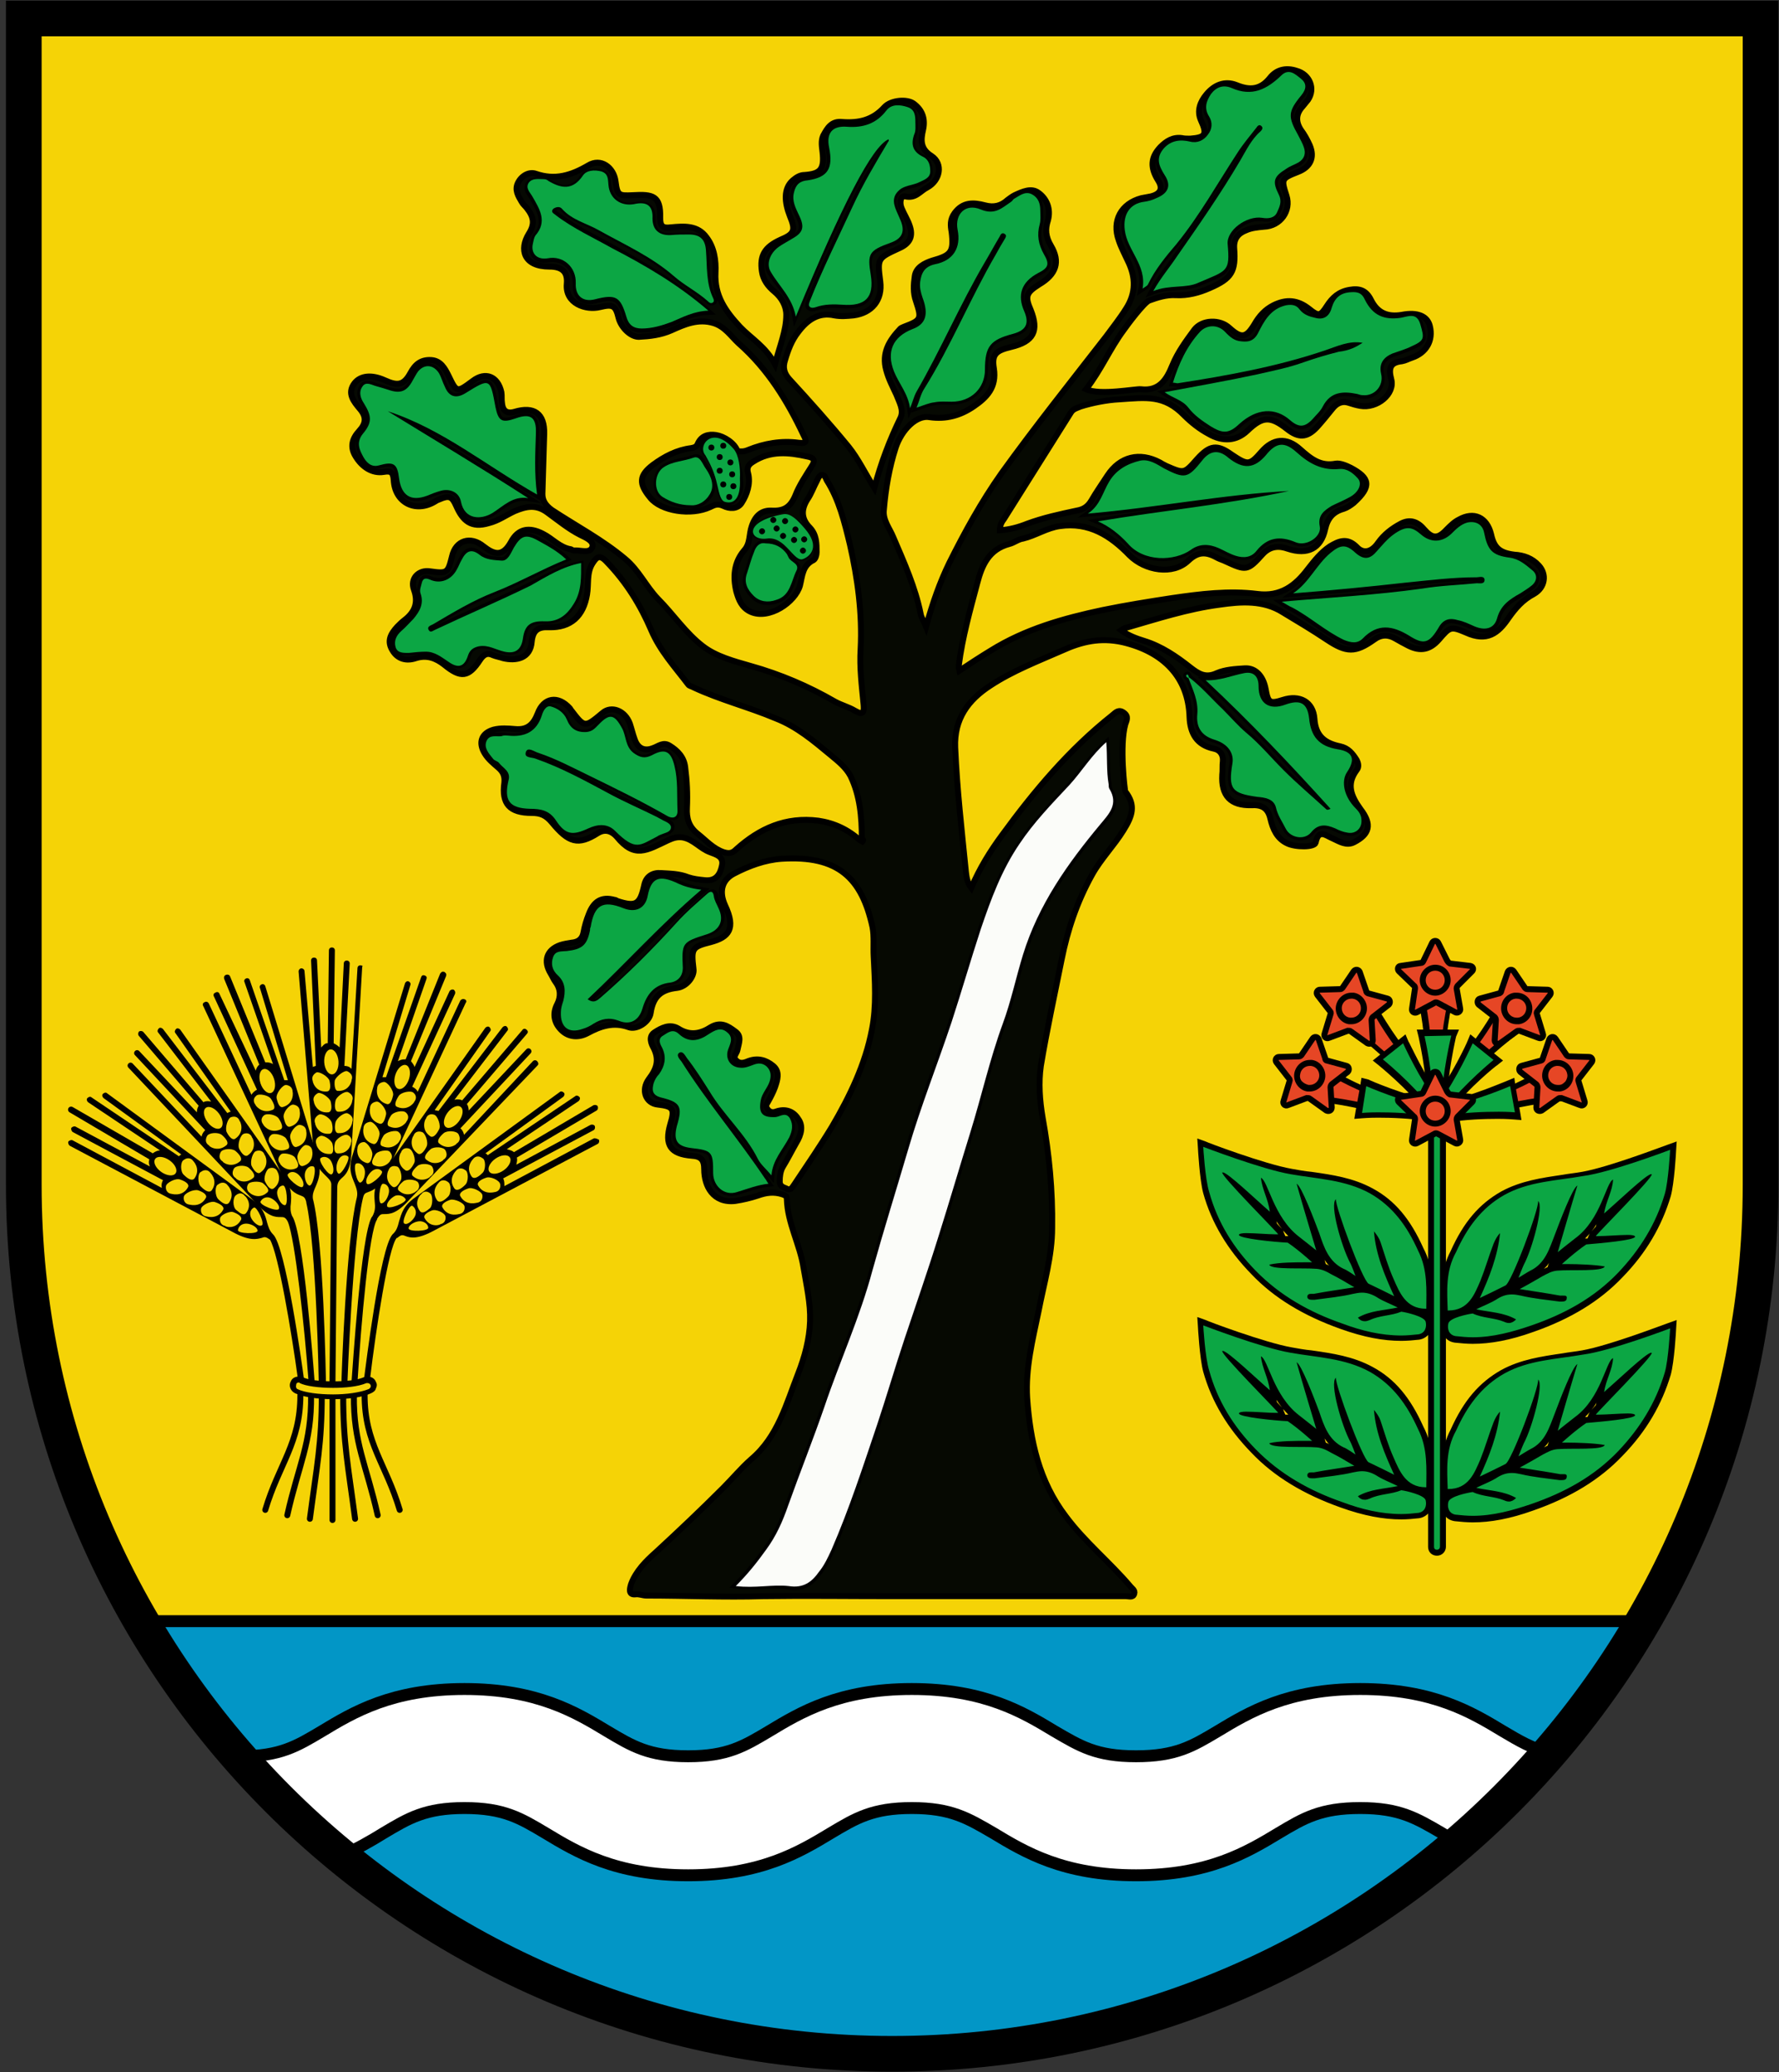 <?xml version="1.0" encoding="utf-8"?>
<!-- Generator: Adobe Illustrator 19.2.1, SVG Export Plug-In . SVG Version: 6.00 Build 0)  -->
<svg version="1.1" id="Layer_1" xmlns="http://www.w3.org/2000/svg" xmlns:xlink="http://www.w3.org/1999/xlink" x="0px" y="0px"
	 viewBox="0 0 299.1 348.2" style="enable-background:new 0 0 299.1 348.2;" xml:space="preserve">
<rect x="0" y="0" width="299.1" height="348.2" fill="#333333" stroke="none"/>
<style type="text/css">
	.st0{fill:#F5D306;}
	.st1{fill:#0296C6;stroke:#000000;stroke-width:2;}
	.st2{fill:#FFFFFF;stroke:#000000;stroke-width:2;stroke-miterlimit:10;}
	.st3{fill:#060902;}
	.st4{fill:#060902;stroke:#000000;stroke-miterlimit:10;}
	.st5{fill:#FBFCF9;}
	.st6{fill:#0CA644;}
	.st7{fill:none;stroke:#000000;stroke-linecap:round;stroke-miterlimit:10;}
	.st8{fill:#0CA644;stroke:#000000;stroke-miterlimit:10;}
	.st9{fill:#E64625;}
	.st10{fill:#E64625;stroke:#000000;stroke-miterlimit:10;}
	.st11{fill:none;stroke:#000000;stroke-width:6;}
</style>
<g>
	<path class="st0" d="M296,199.1V3.1H4v196c0,26.7,7.2,51.7,19.7,73.3h252.6C288.8,250.8,296,225.8,296,199.1z"/>
	<path class="st1" d="M23.7,272.4C49,315.9,96.1,345.1,150,345.1s101-29.2,126.3-72.7H23.7z"/>
	<path class="st2" d="M260.5,294.5c-2.9-0.7-5.1-2-7.8-3.6c-5.3-3.2-11.8-7.1-24-7.1c-12.2,0-18.7,3.9-24,7.1
		c-4.2,2.5-7,4.2-13.7,4.2s-9.4-1.7-13.7-4.2c-5.3-3.2-11.8-7.1-24-7.1c-12.2,0-18.7,3.9-24,7.1c-4.2,2.5-7,4.2-13.6,4.2
		c-6.6,0-9.4-1.7-13.6-4.2c-5.3-3.2-11.8-7.1-24-7.1c-12.2,0-18.7,3.9-24,7.1c-4.2,2.5-7,4.2-13.6,4.2c-0.2,0-0.4,0-0.6,0
		c5.3,6.1,11.1,11.7,17.3,16.8c2.8-1.2,5.2-2.6,7.3-3.9c4.2-2.5,7-4.2,13.6-4.2c6.6,0,9.4,1.7,13.6,4.2c5.3,3.2,11.8,7.1,24,7.1
		c12.2,0,18.7-3.9,24-7.1c4.2-2.5,7-4.2,13.6-4.2c6.6,0,9.4,1.7,13.7,4.2c5.3,3.2,11.8,7.1,24,7.1s18.7-3.9,24-7.1
		c4.2-2.5,7-4.2,13.7-4.2c6.6,0,9.4,1.7,13.7,4.2c0.9,0.6,1.9,1.1,2.9,1.7C250.7,305,255.8,299.9,260.5,294.5z"/>
</g>
<g>
	<g>
		<g>
			<path class="st3" d="M229.1,57.6C229.1,57.6,229.1,57.6,229.1,57.6C229.1,57.6,229.1,57.6,229.1,57.6L229.1,57.6z"/>
			<path class="st4" d="M258.7,95c-1.1-1.2-2.5-1.7-4.1-1.8c-2.4-0.3-3.4-1.1-3.9-3.4c-0.7-2.9-2.9-3.9-5.4-2.5
				c-0.8,0.4-1.4,1-2.1,1.7c-1.5,1.6-2.4,1.5-3.8-0.1c-1.1-1.3-2.4-1.7-3.9-0.9c-1.5,0.8-2.8,1.8-3.8,3.2c-1.1,1.6-2.5,1.9-3.6,0.7
				c-1.6-1.6-3-1-4.5-0.1c-1.5,1-2.6,2.4-3.7,3.8c-2.1,2.8-4.6,4.7-8.5,4.2c-4.8-0.6-9.6,0-14.4,0.7c-3.9,0.6-7.7,1.2-11.6,2
				c-6.6,1.4-13,3.2-18.8,6.8c-1.8,1.1-3.5,2.2-5.3,3.4c-0.1-0.4-0.1-0.7-0.1-0.9c0.6-4.7,1.9-9.3,3.1-13.8c0.8-3.1,2-5.7,5.4-6.6
				c0.8-0.2,1.5-0.8,2.3-0.9c2.1-0.5,4-1.8,6.2-2.1c4.9-0.7,8.5,1.6,11.7,4.9c2.6,2.6,7.3,3.4,9.9,0.9c1.8-1.7,3.2-1.4,5-0.4
				c0.4,0.2,0.8,0.3,1.2,0.5c3.5,1.6,3.7,1.7,6.3-1.2c1.3-1.4,2.8-1.4,4.2-0.9c3.3,1.1,5.6,0,6.3-3.3c0.4-1.8,1.3-2.9,3.1-3.4
				c0.6-0.2,1.2-0.6,1.7-1c3.1-2.8,2.7-4.2-0.5-5.9c-0.8-0.4-1.8-0.8-2.5-0.7c-2.6,0.5-4.2-0.8-6-2.4c-2.3-2.1-4.6-1.8-6.5,0.4
				c-2,2.3-2.3,2.3-5,0.5c-2.5-1.8-3.7-1.6-5.8,0.7c-2.2,2.5-2.2,2.5-5.2,1.2c-0.4-0.2-0.8-0.4-1.1-0.6c-3.4-1.8-6.7-1-8.8,2.2
				c-0.9,1.4-1.9,2.8-2.7,4.2c-0.6,1-1.3,1.5-2.5,1.7c-2.8,0.6-5.6,1.2-8.3,2.2c-1.5,0.6-3,1-4.6,1.1c0-0.8,0.3-1.4,0.7-1.9
				c3.7-5.9,7.5-11.9,11.2-17.8c0.4-0.7,1-0.8,1.7-1.1c1.9-0.6,4.4-1.1,6.5-1.2c4.5-0.3,7.5-0.8,10.9,2.7c1.2,1.2,2.6,2.3,4.1,3.1
				c2.4,1.4,4.7,1.2,6.5-0.5c2.6-2.5,3.9-2.5,6.7-0.3c1.9,1.5,3.3,1.5,5-0.3c0.9-1,1.8-2.1,2.6-3.1c0.7-0.9,1.6-1.4,2.8-1
				c0.6,0.2,1.3,0.4,1.9,0.5c2.8,0.5,5.9-2,5.2-4.5c-0.5-1.9-0.1-2.8,1.8-3c0.6-0.1,1.1-0.4,1.7-0.6c2.4-0.8,3.6-2.9,3-5.3
				c-0.4-1.7-2.1-2.4-4.7-1.9c-2.4,0.4-4.1-0.3-5.2-2.5c-0.8-1.6-1.9-2-3.6-1.7c-1.8,0.3-2.9,1.3-3.8,2.7c-1.1,1.7-1.4,1.8-3,0.5
				c-1.9-1.5-3.8-1.7-6-0.6c-1.4,0.7-2.4,1.8-3.2,3.2c-1.4,2.3-2.2,2.4-4.2,0.6c-1.6-1.5-4.6-1.4-5.9,0.3c-1.4,1.9-2.8,3.8-3.7,6
				c-0.9,2.2-2.1,4.4-5.3,4c-0.8-0.1-6.9,1.1-9.2,0c2.5-3.2,4-6.8,6.3-9.9c0.7-1,3.4-4.6,4.3-5c1.4-0.5,2.9-1,4.5-0.9
				c2,0.1,3.9-0.4,5.7-1.2c3.7-1.6,4.4-2.8,4.1-6.7c-0.1-1.6,0.7-2.5,2-3c0.9-0.4,1.9-0.5,3-0.6c2.8-0.1,4.6-2.7,3.8-5.2
				c-0.9-2.8-0.9-2.9,1.9-4c2.1-0.8,2.9-2.4,2-4.5c-0.4-0.9-0.9-1.8-1.5-2.6c-0.9-1.4-0.8-2.7,0.3-3.9c0.3-0.4,0.6-0.7,0.9-1.1
				c1.3-1.9,0.3-4.3-1.9-4.9c-1.8-0.6-3.4-0.2-4.5,1.2c-1.6,2-3.4,2.1-5.6,1.2c-2-0.8-3.8,0-5.1,1.6c-1,1.2-1.6,2.7-0.9,4.3
				c1.1,2.4,0.8,2.9-1.8,3.1c-0.5,0-1,0-1.4-0.1c-1.5-0.2-2.6,0.5-3.6,1.5c-1.7,1.8-1.7,3.5-0.4,5.6c0.9,1.4,0.4,2.3-1.2,2.7
				c-0.5,0.1-1.1,0.2-1.6,0.3c-3.4,0.9-5,3.8-3.8,7.1c0.4,1.2,1,2.3,1.5,3.4c1.4,2.8,1.4,5.5-0.3,8.1c-1,1.6-2.2,3.1-3.3,4.6
				c-5.9,7.6-11.9,15.1-17.6,23c-3.4,4.8-6.2,9.9-8.8,15.1c-1.6,3.3-2.8,6.7-3.9,10.7c-0.4-1-0.8-1.5-0.9-2.1
				c-0.9-4.5-2.8-8.7-4.6-12.9c-0.6-1.5-1.8-2.9-1.6-4.6c0.3-3.6,0.9-7.1,2-10.5c1-3,3.5-5.5,5.7-5.1c2.8,0.4,5.2-0.3,7.4-1.8
				c2.2-1.5,3.9-3.2,3.4-6.4c-0.4-2.4,0.4-3,2.9-3.6c3.8-0.9,4.7-2.7,3.3-6.2c-1-2.3-0.8-2.9,1.4-4.3c2.9-1.7,3.6-3.8,2-6.5
				c-0.9-1.5-1-2.8-0.5-4.3c0.5-1.9-0.2-3.6-1.6-4.6c-1.2-0.9-2.7-0.2-4,0.4c-0.4,0.2-0.8,0.5-1.2,0.8c-1.1,1-2.3,1.3-3.8,0.9
				c-1.9-0.5-3.7-0.6-5.1,1.3c-0.8,1.1-0.7,2.1-0.5,3.2c0.4,3.4-0.1,3.9-3.3,4.8c-1.2,0.4-2.7,1.1-2.9,2.6c-0.2,1.4-0.3,2.8,0.2,4.2
				c1,3,0.9,3.2-2,4.3c-0.2,0.1-0.5,0.2-0.6,0.3c-1.9,2-3.2,4.1-2.4,7c0.4,1.5,1.1,2.8,1.7,4.1c0.5,1.3,1.3,2.6,0.7,3.9
				c-1.8,3.7-3.3,7.6-4.4,11.8c-1.5-2.4-2.7-4.9-4.3-6.9c-3.2-3.9-6.6-7.7-10-11.4c-0.9-1-1.1-2-0.7-3.2c0.5-1.7,1.1-3.3,2.2-4.7
				c1.5-2,3.4-3.4,6.1-2.8c1.1,0.2,2.1,0.1,3.2,0c3.1-0.4,4.9-2.6,4.5-5.7c-0.5-3.9-0.5-3.9,3.2-5.6c1.8-0.8,2.4-2,1.7-3.9
				c-0.3-0.9-0.9-1.8-1.3-2.8c-0.4-0.9-0.2-2.2,0.6-2c1.8,0.4,2.5-0.9,3.7-1.5c2.2-1.2,2.7-4,0.7-5.3c-1.9-1.2-1.8-2.7-1.4-4.4
				c0.4-1.8-0.1-3.3-1.6-4.4c-1.1-0.8-3.8-0.6-4.9,0.6c-2,2.2-4.3,2.7-7.1,2.5c-1.8-0.2-2.5,1-3.2,2.3c-0.4,0.9-0.2,1.9-0.1,2.8
				c0.3,2.8-0.3,3.6-3,3.8c-0.8,0-1.4,0.4-2,0.9c-1.6,1.4-1.4,3.7-0.5,6c1,2.4,0.8,3-1.6,4c-2.6,1.2-3.5,2.6-3.1,5.3
				c0.2,1.4,1,2.5,2.1,3.4c1.2,1,2,2.4,2,3.9c0,2.7-1.1,5.2-1.9,8.3c-1.6-3-4-4.3-5.9-6.3c-2.4-2.6-4.3-5.2-4.1-9.1
				c0.1-2-0.2-4.2-1.5-5.9c-1.5-2.1-3.8-1.9-6-1.7c-1.5,0.2-1.8-0.3-1.8-1.6c0.1-3.7-1.2-4-4.6-3.8c-2.3,0.1-2.6,0.1-2.9-2.3
				c-0.3-2.4-2.5-4-4.6-2.7c-2.9,1.7-5.6,2.5-8.8,1.4c-1.1-0.4-2.4,0.3-3,1.5c-0.6,1.2,0,2.2,0.6,3.2c0.2,0.4,0.6,0.7,0.9,1.1
				c1.1,1.4,1.4,2.6,0.3,4.3c-1.6,2.6-0.9,5.5,3.5,5.5c2,0,3.1,0.8,2.9,2.9c-0.3,3.3,3.2,4.5,5.6,3.9c2.1-0.5,2.6-0.3,3.1,1.8
				c0.4,1.6,2,3.2,3.4,3.2c1.9-0.1,3.7-0.3,5.5-1.1c2.2-1,4.5-2,7.1-1.2c1.9,0.6,2.9,2.2,4.2,3.4c4.9,4.3,8.2,9.7,10.9,15.4
				c0.4,0.8,0.8,1.5-0.8,1.3c-2.9-0.4-5.8,0.1-8.5,1.2c-0.7,0.3-1.2,0.3-1.8,0.2c-0.5-1.4-2.3-2.5-3.6-2.7c-1.3-0.2-2.5,0.1-3.1,1.5
				c-0.2,0.5-0.6,0.6-1.1,0.7c-2.4,0.3-4.5,1.4-6.4,2.8c-2.4,1.8-2.4,3.2-0.5,5.5c1.8,2.3,6.9,3.1,10.1,1.6c0.8-0.4,1.3-0.6,2.2-0.2
				c1,0.5,2.4,0.6,3.1-0.5c0.9-1.4,1.5-3.2,1.1-4.9c-0.3-1,0-1.5,0.8-2c2.9-1.9,6-1.6,9.1-0.9c1.2,0.2,1.4,0.7,0.8,1.6
				c-1,1.6-2.1,3.2-2.8,5c-0.8,1.9-1.9,2.6-3.9,2.5c-1.7-0.1-2.8,0.8-3.4,2.6c-0.5,1.4-0.2,2.9-1.3,4.1c-1.7,2-1.9,4.4-1.3,6.9
				c0.4,1.4,0.9,2.7,2.4,3.4c3.1,1.4,7.5-1.6,8.3-4.4c0.4-1.6,0.4-3.4,2.3-4.3c0.3-0.2,0.5-0.8,0.5-1.3c0-1.5,0-2.9-1.1-4.1
				c-1.4-1.4-1.6-2.9-0.5-4.7c0.7-1,1.1-2.2,1.7-3.3c0.2-0.4,0.3-0.8,0.8-0.9c0.5,0,0.6,0.5,0.8,0.9c2.1,3.3,3,7.1,3.9,10.8
				c1.3,5.7,2.1,11.6,1.8,17.5c-0.2,3.2,0.2,6.3,0.5,9.4c0.1,1.2,0,1.9-1.5,1c-1-0.6-2.2-0.9-3.3-1.5c-4.5-2.6-9.2-4.6-14.2-6
				c-2.8-0.8-5.8-1.6-8-3.3c-2.9-2.2-5-5.4-7.6-8c-2-2.1-3.2-4.8-5.5-6.7c-3.8-3.2-8.2-5.5-12.3-8.2c-1.1-0.8-1.6-1.6-1.6-2.7
				c0.1-3.4,0.2-6.7,0.3-10.1c0.1-3.4-1.7-4.7-5-3.7c-1.4,0.4-2-0.3-2.1-1.5c-0.1-0.6,0-1.2-0.1-1.8c-0.6-2.7-2.7-3.5-4.8-1.9
				c-2.7,2-2.7,2-4.1-0.9c-0.6-1.2-1.3-2.5-2.9-2.6c-1.7-0.1-2.7,0.7-3.5,2.2c-1.1,2-2.1,2.2-4.3,1.2c-2.2-1-4.1-0.8-5.1,0.5
				c-1.3,1.7-0.1,3.1,0.9,4.3c1.2,1.4,1,2.5-0.1,3.7c-1.2,1.3-1.6,2.7-0.6,4.3c1.1,1.8,2.8,2.9,4.7,2.6c1.2-0.2,1.6,0,1.7,1.4
				c0.2,3.8,3.7,5.5,6.9,3.6c0.3-0.2,0.5-0.3,0.8-0.4c1.6-0.7,2.1-0.5,2.8,1.1c1.1,2.5,2.5,3.8,5.5,2.9c1.6-0.4,2.8-1.3,4.3-2
				c1.9-0.8,3.6-1.2,5.5,0.2c1.8,1.3,3.6,2.8,5.6,3.8c0.8,0.4,2.3,1,2,2c-0.4,1.2-2,0.5-3.1,0.6c-0.2,0-0.3-0.1-0.5-0.2
				c-1.9-0.3-3.1-1.8-4.7-2.6c-2.3-1.2-4.2-0.9-5.4,1.4c-1.4,2.5-2.8,2.1-4.6,0.7c-2.2-1.8-4.7-1-5.3,1.7c-0.7,2.8-0.8,2.9-3.7,2.5
				c-1.9-0.3-3.4,1.2-2.7,3.1c0.8,2.2,0.1,3.8-1.6,5.1c-0.4,0.3-0.8,0.7-1.2,1.1c-1.1,1.2-1.8,2.4-0.8,4c0.9,1.5,2.4,1.8,3.9,1.3
				c1.9-0.6,3.4,0,4.8,1.1c2.8,2.3,4.1,2.1,6-0.8c0.6-0.9,1.2-1.3,2.2-0.8c0.5,0.2,1.1,0.3,1.7,0.5c2.1,0.5,4.6,0.1,4.8-2.8
				c0.2-1.9,1.1-2.5,2.9-2.4c3.7,0.1,5.8-1.9,6.4-5.5c0.3-1.7-0.1-3.6,0.9-5.2c0.7-1.1,1.2-1.6,2.4-0.3c3.3,3.4,5.7,7.3,7.5,11.5
				c1.5,3.5,4,6.2,6.2,9.1c0.2,0.3,0.6,0.3,0.9,0.5c4.5,2.1,9.3,3.3,13.8,5.2c3.6,1.4,6.4,3.8,9.3,6.2c1.2,1,2.5,2,3.3,3.5
				c1.6,3.3,1.9,6.9,1.9,10.5c0.2,0.1,0.3,0.3,0.1,0.5c0,0-0.2-0.1-0.4-0.2c-2-1.8-4.3-2.9-7-3.3c-5.5-0.7-9.9,1.3-13.8,4.8
				c-0.6,0.6-1.1,0.8-2.1,0.5c-1.8-0.6-3-2-4.4-3.1c-1.5-1.2-1.9-2.6-1.8-4.4c0.1-2.3,0-4.5-0.3-6.8c-0.2-1.7-1.3-2.8-2.6-3.6
				c-1.1-0.7-1.9,0.1-2.8,0.4c-1.5,0.6-2.6,0-3.1-1.5c-0.3-0.8-0.5-1.7-0.8-2.6c-0.8-2.2-3.1-3.1-4.6-1.8c-3,2.5-3,2.5-5.3-0.5
				c-0.1-0.1-0.1-0.2-0.2-0.3c-2-2.2-4.4-1.8-5.4,0.9c-0.7,1.8-1.7,2.8-3.8,2.6c-1.2-0.1-2.4-0.2-3.6,0.1c-2.1,0.6-2.6,2.2-1.5,4
				c0.6,1,1.5,1.7,2.3,2.4c0.8,0.7,1.1,1.4,1,2.5c-0.5,3.6,0.9,5.1,4.6,5.1c1.5,0,2.4,0.4,3.4,1.6c2.8,3.4,4.4,3.9,7.7,1.8
				c1.3-0.8,2.4-0.3,3.2,0.6c3,3.7,5,2.3,8.6,0.6c0.9-0.4,1.5-0.6,2.4-0.5c1.9,0.3,3,1.9,4.7,2.5c1,0.4,2.3,0.7,2,2.2
				c-0.3,1.5-1,2.7-2.9,2.5c-1-0.1-1.9-0.2-2.8-0.5c-1.5-0.6-3-0.6-4.6-0.7c-1.3-0.1-2.5,0.5-2.8,2.1c-0.7,3.2-1.4,3.6-4.5,2.6
				c-0.2-0.1-0.3-0.2-0.5-0.2c-2.2-0.6-3.5,0.3-4.3,2.4c-0.4,1-0.7,2-0.9,3.1c-0.2,1.1-0.9,1.6-2,1.7c-0.6,0.1-1.3,0.2-1.9,0.4
				c-2.3,0.8-2.9,2.7-1.6,4.8c0.3,0.5,0.5,1,0.8,1.4c0.9,1.2,0.9,2.5,0.3,3.7c-0.9,1.7-0.5,3.3,0.8,4.5c1.2,1.1,2.8,1.2,4.3,0.4
				c2.2-1.2,4.4-1.9,6.9-1c1.4,0.5,3.5-0.9,3.7-2.4c0.4-2.7,1.7-3.9,4.4-4.2c1.7-0.2,3-2,2.8-3.2c-0.4-3.4-0.3-3.7,2.9-4.5
				c3-0.8,4.3-2.2,2.4-6.2c-1-2.2-0.6-4.2,1.5-5.3c2.5-1.3,5.2-2.3,8-2.5c9.5-0.6,13.5,3.2,15.3,11.5c0.3,1.6,0.1,3.3,0.2,5
				c0.2,4.1,0.5,8.2-0.3,12.2c-1.1,5.8-3.7,11.2-6.7,16.3c-2,3.3-4.2,6.5-6.4,9.8c-0.3,0.4-0.5,0.9-1.1,0.7
				c-0.5-0.3-1.3-0.3-1.3-1.3c0-0.8,0.1-1.7,0.5-2.4c0.8-1.3,1.5-2.7,2.3-4.1c0.8-1.3,1.2-2.8,0.3-4c-0.8-1.3-2.2-1.8-3.8-1.2
				c-0.6,0.2-1.1,0-1.4-0.5c-0.4-0.5,0-0.9,0.2-1.3c0.4-0.7,0.8-1.5,1.1-2.3c0.4-1.2,0.9-2.6-0.3-3.6c-1.2-1-2.6-1.4-4.2-0.8
				c-0.7,0.3-1.4,0.5-2-0.1c-0.7-0.6,0.1-1.2,0.2-1.8c0.2-1.1,0.8-2.3-0.4-3.1c-1.2-0.9-2.4-1.7-4.1-0.7c-1.7,1.1-3.5,1.5-5.5,0.2
				c-1.4-0.8-2.8-0.1-4,0.7c-1,0.7-0.5,1.9-0.1,2.6c1,2,0.5,3.5-0.8,5.2c-1.4,1.9-0.5,4.1,1.5,4.3c2.6,0.3,2.9,0.7,2.1,3.3
				c-1,3.5,0,5,3.6,5.3c1.6,0.1,2.1,0.7,2.1,2.3c0,2.8,1.5,5.7,5.2,5.3c1.3-0.2,2.6-0.5,3.8-0.9c1.4-0.5,2.7-0.7,4.2-0.2
				c0.5,0.2,0.7,0.3,0.7,0.8c0.1,4,2.2,7.6,2.8,11.5c0.5,3,1.2,6,1.1,9c-0.1,3-0.9,6-2,8.8c-2,5.1-3.4,10.6-7.9,14.4
				c-1.7,1.5-3.1,3.2-4.7,4.8c-3.7,3.7-7.5,7.3-11.3,10.8c-1.7,1.5-3.4,3.2-4.2,5.4c-0.2,0.7-0.5,1.8,0.7,1.7
				c0.7-0.1,1.2,0.2,1.9,0.2c6.5,0,13.1,0.3,19.6,0.1c7.2-0.1,14.4,0,21.6,0c13.1,0,26.2,0,39.4,0c0.5,0,1.2,0.3,1.4-0.4
				c0.2-0.6-0.4-0.9-0.7-1.3c-3.4-4-7.6-7.4-10.8-11.7c-4.5-5.9-6-12.7-6.5-19.9c-0.3-5,0.9-9.7,1.9-14.5c0.9-4.7,2.3-9.3,2.3-14.1
				c0.1-6.2-0.5-12.4-1.6-18.5c-0.5-2.9-0.7-5.9-0.3-8.7c1-6,2.3-11.9,3.5-17.9c1-5,2.6-9.7,5.1-14.2c1.5-2.7,3.7-4.9,5.3-7.5
				c1.5-2.4,2.1-4.2,0.3-6.5c-0.1-0.2-1-7.7,0-11.3c0.2-0.6,0.6-1.3-0.2-1.9c-0.9-0.7-1.4-0.1-2,0.4c-7.2,5.7-13.1,12.7-18.5,20.1
				c-2,2.7-3.8,5.6-5.2,8.9c-0.7-0.9-0.8-1.9-0.9-2.7c-0.7-7-1.5-13.9-1.8-20.9c-0.2-4.8,2.2-8,5.9-10.4c3.8-2.5,8-4.1,12.1-5.9
				c3.3-1.5,6.4-2.2,10.1-1.4c6.9,1.6,11.1,5.9,11.3,12.6c0.1,2.7,1.2,4.7,4.1,5.3c1,0.2,1.6,1,1.5,2.1c-0.1,0.8,0,1.5-0.1,2.3
				c-0.2,3.5,1.4,5.2,4.9,5.1c1.8-0.1,2.8,0.5,3.2,2.3c0.4,1.7,1.1,3.3,2.8,4.1c1.4,0.7,4.6,0.7,4.8-0.1c0.5-2.4,1.7-1.2,2.9-0.7
				c1.1,0.5,2.3,1.3,3.6,0.6c2.5-1.3,3.1-2.9,1-5.6c-1.5-2.1-2.4-4.1-0.6-6.5c0.4-0.5,0.3-1.1,0-1.7c-0.7-1.1-1.4-2-2.8-2.3
				c-2.4-0.5-4.1-1.6-4.3-4.6c-0.2-2.9-2.5-4.1-5.3-3.2c-2.2,0.7-2.5,0.5-2.9-1.8c-0.4-2.2-1.7-3.6-3.5-3.5
				c-1.6,0.1-3.3,0.2-4.7,0.8c-1.9,0.9-3.1,0.1-4.4-0.9c-2.4-1.9-4.9-3.6-7.8-4.5c-1.3-0.4-2.7-0.9-3.9-1.8c0.3-0.2,0.6-0.4,0.8-0.4
				c5.2-1.5,10.4-3.2,15.8-3.9c3.5-0.5,7.3-0.8,10.6,1.3c2.5,1.5,5,3,7.4,4.6c3.3,2.2,4.8,2.2,7.9,0c1.2-0.9,2.4-0.9,3.6-0.2
				c0.7,0.4,1.4,0.8,2.2,1.2c2,1,3.6,0.7,5.1-1c1.9-2.2,2-2.3,4.6-1.2c3.5,1.6,5.4,0.1,7.1-2.4c1.2-1.7,2.4-3.1,4.3-4.1
				C259.8,98.7,260.1,96.5,258.7,95z M186.5,80.9c1.2-2,3.1-3,5.2-3.5c1.5-0.3,2.8,0.6,4,1.3c3.5,1.8,4,1.7,6.4-1.3
				c1.3-1.7,2.8-1.9,4.4-0.5c2.5,2,4.4,1.9,6.4-0.5c1.7-2.1,3.1-2.2,5.1-0.4c2.1,1.9,4.3,3.1,7.2,2.8c1.3-0.1,2.3,0.7,3.1,1.6
				c0.8,0.9,0.1,2.4-1.5,3.2c-0.9,0.5-1.9,0.9-2.9,1.4c-1.3,0.8-2.4,1.6-2,3.5c0.3,1.7-2.3,3.4-4.1,2.6c-2.6-1.1-4.7-0.8-6.5,1.4
				c-0.9,1.2-2.2,1.3-3.5,0.9c-1-0.3-2-0.9-2.9-1.3c-1.6-0.7-3.2-0.8-4.7,0.3c-2.7,1.9-7.9,2.1-10.6-1.1c-1.3-1.5-2.9-2.9-4.9-3.7
				c10.7-1.8,21.5-2.8,32.1-5.1c-11.2,0.6-22.2,2.8-33.8,3.8C185,84.9,185.4,82.7,186.5,80.9z M222.7,59c-8,2.7-16.3,4.2-24.7,5.5
				c-0.2,0-0.5-0.1-0.8-0.1c1-3.2,2.3-6.1,4.6-8.6c1.1-1.1,2.8-1.2,4-0.1c0.7,0.7,1.4,1.5,2.5,1.7c1.3,0.2,2.4,0.2,3.2-1.3
				c1-2,2.1-4.1,4.7-4.7c1.1-0.2,1.8,0,2.3,0.7c0.7,0.9,1.7,1.2,2.6,1.4c1.4,0.4,2.4-0.2,2.8-1.7c0.5-1.6,1.4-2.5,3.2-2.6
				c1.3-0.1,1.9,0.2,2.4,1.3c1.3,2.6,3.2,3.4,6,3c1.2-0.2,2.7-1,3.3,1.1c0.7,2.4,0.7,2.7-1.5,3.7c-1,0.5-2.1,0.8-3.2,1.2
				c-1.4,0.6-2.3,1.6-1.9,3.4c0.5,2-1.1,3.8-3.1,3.6c-0.3,0-0.6-0.1-0.9-0.2c-2.4-0.5-4.5-0.4-5.8,2.1c-0.4,0.8-1.1,1.4-1.7,2.1
				c-1.3,1.4-2.3,1.5-3.8,0.2c-2.5-2.2-5.6-2-8.5,0.6c-1.8,1.7-2.8,1.7-4.9,0.4c-1.4-0.9-2.7-1.8-3.7-3.1c-1-1.3-2.6-1.6-4-2.6
				c5.3-1,10.5-1.9,15.6-3c2.6-0.6,5.2-1.1,7.7-2c2-0.7,4-1.3,6-1.8c1.3-0.3,2.4-0.9,3.5-1.6C226.8,57.3,224.8,58.3,222.7,59z
				 M189.1,38.7c-0.3-2.5,0.8-4.4,3.3-4.7c0.7-0.1,1.4-0.3,2-0.6c2-0.8,2.6-2.1,1.4-3.9c-1-1.6-1.5-2.9-0.1-4.5
				c1.2-1.3,2.7-1.5,4.4-1.1c1.2,0.3,2.3-0.2,3-1.2c0.7-0.9,0.8-2,0.2-3c-0.9-1.4-0.5-2.6,0.3-3.8c0.9-1.2,2.1-1.6,3.5-1
				c3.4,1.5,5.9,0.2,8.3-2.1c1.3-1.3,2.4-0.2,3.3,0.5c1,0.8,1,1.7,0.1,2.8c-2.3,2.8-2.3,3.6-0.5,6.8c0.3,0.6,0.7,1.3,0.9,1.9
				c0.4,1.1,0.1,2-0.9,2.6c-0.7,0.4-1.4,0.6-2.1,1.1c-2.1,1.3-2.3,2.1-1.2,4.3c0.6,1.2,0.1,2.1-0.3,3c-0.4,0.9-1.4,1.1-2.5,0.9
				c-2.6-0.4-6,2.1-5.8,4.4c0.4,4.7,0,4.4-4.9,6.5c-2.3,1-5,0.3-7.8,1.4c1.3-2.3,2.7-3.9,3.9-5.7c3.7-5.3,7.4-10.6,10.7-16.2
				c1-1.7,1.9-3.6,3.4-4.9c0.3-0.3,0.5-0.6,0.2-0.9c-0.4-0.4-0.7,0-0.9,0.3c-1.1,1.4-2.2,2.7-3.1,4.1c-3.4,5.2-6.4,10.6-10.3,15.4
				c-1.8,2.1-3.6,4.3-4.8,6.8c-0.1,0.2-0.3,0.3-0.9,0.7C192.8,44.5,189.6,42.1,189.1,38.7z M150.3,62.4c-1.3-3.3-0.2-5.8,3.1-7.1
				c2.2-0.8,2.8-2.4,1.7-5.3c-0.3-0.9-0.5-1.7-0.4-2.6c0.2-1.5,0.7-2.6,2.5-3c3.1-0.6,4.4-2.8,3.8-5.8c-0.5-2.6,1.3-4.5,3.9-3.4
				c2.4,1,3.6-0.3,5.1-1.3c0.2-0.1,0.3-0.4,0.5-0.5c0.9-0.5,1.8-1.3,2.9-0.8c1.2,0.6,1.5,1.6,1.5,2.8c0,0.8,0.1,1.6-0.1,2.3
				c-0.5,1.8-0.2,3.4,0.7,5c1,1.7,0.8,2.3-1,3.2c-2.8,1.5-3.5,3.7-2.3,6.4c0.9,2.1,0.3,3.2-1.9,3.8c-3.8,1-4.7,2.1-4.7,6
				c0,3.1-2.3,5.4-5.6,5.4c-1,0-1.9-0.1-2.9,0.1c-0.9,0.1-1.8,0.5-3,0.9c0.5-1.2,0.7-2.3,1.3-3.2c4.5-7.2,7.7-15.1,12-22.5
				c0.5-0.9,1-1.8,1.5-2.6c0.2-0.3,0.4-0.7,0-0.9c-0.4-0.3-0.7,0.1-0.8,0.4c-0.9,1.5-1.7,3-2.6,4.5c-4.1,7-7.3,14.5-11.4,21.6
				c-0.5,0.8-0.7,1.8-1.1,2.7C152.7,66.2,151.1,64.5,150.3,62.4z M129.5,45.8c-0.8-1.3-0.2-3.1,1.3-4.2c0.7-0.5,1.5-0.9,2.3-1.4
				c1.8-1,2.1-1.9,1.2-3.8c-0.6-1.3-1.3-2.5-0.9-4c0.3-1.3,1-1.9,2.3-2c3.4-0.5,4.3-2,3.6-5.5c-0.5-2.4,0.5-3.7,3-3.5
				c2.7,0.2,4.9-0.5,6.6-2.7c0.9-1.2,2.4-1,3.6-0.6c1.2,0.4,1.3,1.4,1.3,2.5c0,0.7,0.1,1.5-0.2,2.1c-0.6,1.7-0.2,2.9,1.4,3.7
				c1.1,0.5,1.3,1.5,1.3,2.5c0,1.1-1,1.4-1.8,1.8c-1,0.5-2.1,0.5-3.1,1.1c-1.5,1.1-1.4,2.3-0.8,3.7c0.2,0.5,0.5,1.1,0.7,1.6
				c0.8,1.9,0.3,3.1-1.7,3.8c-3.6,1.3-3.9,1.8-3.3,5.4c0.6,3.8-0.9,5.3-4.8,5c-1.4-0.1-3-0.1-4.4,0.4c-0.3,0.1-0.7,0.2-1,0
				c-0.4-0.3-0.1-0.8,0-1.1c2.1-5.3,4.7-10.5,7.1-15.7c1.8-3.9,3.9-7.4,6.1-11.1c0.1-0.1,0-0.3,0-0.5c-2.7,1.1-7.8,10.9-15.6,29.8
				C133.2,50,131,48.1,129.5,45.8z M120,50.7c-0.4,0.3-0.7,0-0.9-0.2c-1.8-1.6-4-2.7-5.7-4.2c-3.8-3.3-8.3-5.3-12.6-7.7
				c-2.1-1.2-4.5-1.7-6.2-3.6c-0.4-0.5-1.1-0.3-1.5,0c-0.5,0.6,0.2,0.8,0.5,1.1c2.9,2.2,6.2,3.7,9.4,5.5c5.5,3.1,11,6.3,16.1,10.8
				c-2.5,0.1-4.3,1.1-6.2,1.9c-1.6,0.6-3.3,1.1-5,1.1c-1.4,0-2.2-0.6-2.6-2c-1-3.4-1.8-3.8-5.3-2.9c-2,0.5-3.3-0.6-3.2-2.7
				c0.1-2.7-2.1-4.7-4.7-4.2c-1.8,0.3-2.9-0.8-2.5-2.5c0.1-0.5,0.2-1,0.4-1.3c2.1-2.4,0.7-4.5-0.5-6.6c-0.4-0.7-1.2-1.4-0.6-2.3
				c0.6-0.8,1.6-0.6,2.5-0.6c0.3,0,0.6,0.1,0.8,0.3c2.2,1.3,4.1,1.6,5.8-0.9c0.6-0.9,1.9-1,3.1-0.7c1.2,0.4,1.1,1.3,1.2,2.3
				c0.2,2.3,2.1,3.6,4.3,3.2c2.2-0.5,3.2,0.3,3.1,2.4c0,1.9,1.1,2.9,3.1,2.8c1-0.1,2-0.1,3-0.1c2,0,2.8,0.9,2.9,2.8
				c0.2,2.6,0,5.4,1.2,7.9C120.1,50.2,120.2,50.5,120,50.7z M119.4,83c-0.7,1.3-2,2-3.1,1.9c-2,0-3.5-0.6-4.8-1.4
				c-1.6-1-1.4-4,0.2-5c1.5-1,3.4-1,5-1.6c1.1-0.4,1.5,1.1,2.1,1.9C119.6,79.9,120.2,81.5,119.4,83z M124,83.2
				c-0.5,0.8-1,1.5-2.1,0.9c-1.1-0.6-1.3-6-3.1-7.8c-2.3-2.3,2.5-3.9,4.6-0.5c0.2,1.6,1,2.9,1,4.6C124.5,81.4,124.6,82.3,124,83.2z
				 M133.9,96c-0.9,1.8-1,4.2-3.4,4.9c-1.4,0.5-2.8,0.3-3.8-0.7c-1-1-1.7-2.2-1.1-3.8c0.4-1.2,0.7-2.4,1.2-3.6c0.4-1.1,1-1.8,2-1.5
				c1.7,0,2.8,0.7,3.6,1.8c0.1,0.2,0.2,0.4,0.3,0.6C133,94.5,134.6,94.8,133.9,96z M136.2,92.1c-0.1,0.9-0.6,1.6-1.6,1.6
				c-0.9,0-1.2-0.6-0.9-1.5c0.2-0.7,0.1-0.8-0.7-0.8c-1.3,0.1-2-1.1-1.7-2.3c0.1-0.3,0.6-0.8,0-1c-0.4-0.1-0.7,0.2-0.8,0.6
				c-0.4,1.5-1.5,1.4-2.7,1.4c-0.9,0-1-0.4-0.6-1.1c0.7-1.3,2.1-2,4.1-1.9C134.1,87.1,136.4,89.5,136.2,92.1z M65.2,69.1
				c7.8,4.8,15.7,9.5,23.6,14.6c-2.6-0.4-4.1,1.3-6,2.5c-2,1.2-4.7,1.1-5.3-1.9c-0.3-1.6-1.9-2.3-3.5-1.8c-0.7,0.2-1.5,0.5-2.2,0.8
				c-2.7,1-4.3,0-4.7-2.9c-0.3-2.5-0.9-2.9-3.4-2.2c-1.4,0.4-2.2-0.7-2.6-1.4c-0.6-1.1-1.3-2.4-0.1-3.9c1.6-1.9,1.5-3,0.2-5.1
				c-0.6-0.9-0.9-1.9-0.3-2.8c0.6-1,1.6-0.3,2.4-0.1c0.7,0.2,1.4,0.4,2,0.6c2,0.7,3.1,0.3,4.1-1.6c0.3-0.5,0.6-1.1,0.9-1.5
				c1.1-1.3,2.6-1.1,3.5,0.3c0.4,0.7,0.6,1.5,1,2.3c0.7,1.7,1.9,2,3.4,1.1c4.2-2.6,4.2-2.6,5.1,2.3c0.5,2.4,1.1,2.7,3.4,1.9
				c2.5-0.9,3.5-0.2,3.4,2.5c-0.1,3.4-0.3,6.8,0.2,10.4C81.8,78.3,74.4,72.1,65.2,69.1z M96.5,101.3c-1.1,1.8-2.5,3.1-4.9,3
				c-2.5-0.1-3.4,0.7-3.7,3c-0.3,1.8-1.3,2.5-3.1,2.1c-1.4-0.3-2.7-1.2-4.3-0.9c-0.9,0.2-1.5,0.6-1.8,1.5c-0.6,1.9-1.6,2.3-3.3,1.1
				c-1.2-0.8-2.3-1.7-3.8-1.7c-0.9,0-1.9,0.1-2.8,0.2c-0.9,0-2,0.1-2.3-1c-0.3-1.1,0.2-2,1-2.7c0.7-0.6,1.3-1.3,2-2
				c1.1-1.3,1.8-2.6,1.2-4.3c-0.2-0.6,0.1-1.2,0.2-1.7c0.2-0.9,0.7-0.9,1.4-0.6c1.8,0.8,3.6,0,4.5-1.7c0.3-0.5,0.5-1.1,0.8-1.6
				c0.8-1.6,1.7-1.9,3-0.9c1.1,0.9,2.5,0.9,3.7,1c1.1,0.1,1.6-1.3,2.1-2.2c1.2-2,2-2.3,4-1.2c1.6,0.9,3.2,1.7,4.8,3.2
				c-4.2,1.7-8,3.9-12.1,5.5c-3.6,1.4-6.9,3.4-10.3,5.4c-0.4,0.2-1.1,0.4-0.7,1c0.3,0.5,0.8,0,1.1-0.1c5.3-2.5,10.7-4.8,16-7.4
				c2.7-1.3,5.3-2.9,8.4-3.5C97.7,96.9,97.8,99.3,96.5,101.3z M112.1,136.9c-4.2-2.4-8.5-4.5-12.8-6.6c-2.9-1.4-5.7-2.9-8.7-3.9
				c-0.7-0.2-1.8-1.1-2.1-0.1c-0.3,1,1,0.8,1.7,1.1c4.3,1.5,8.3,3.7,12.4,5.9c2.6,1.4,5.4,2.6,8,3.9c0.3,0.2,0.6,0.3,0.9,0.5
				c0.6,0.3,1.4,0.6,1.4,1.2c0,0.8-0.9,0.9-1.6,1.2c-0.3,0.1-0.5,0.2-0.8,0.4c-2.8,1.4-3.5,2.5-7-1c-1.3-1.3-3-1.1-4.5-0.4
				c-2.6,1.2-3.8,1.1-5.4-1.3c-1.1-1.7-2.5-2-4.4-2c-3.5-0.1-4.4-1.4-3.6-4.8c0.4-1.5-0.9-2-1.6-2.9c-0.2-0.3-0.8-0.4-1-0.7
				c-0.7-0.9-1.6-1.8-1.1-3c0.5-1.1,1.6-0.7,2.5-0.8c0.3,0,0.6,0,0.9,0.1c2.8,0.3,4.8-0.6,5.7-3.4c0.2-0.7,0.7-1.7,1.5-1.5
				c1.1,0.3,2.2,1,2.7,2.2c0.6,1.5,1.6,2.2,3.3,2.1c1-0.1,1.4-0.6,2-1.2c1.9-2,2.7-1.8,4,0.6c0.7,1.3,0.5,3,1.9,4.1
				c1.1,0.8,1.9,1,3.1,0.4c2.2-1.2,3.2-0.7,3.8,1.8c0.6,2.4,0.4,4.9,0.5,7.4C114,137.4,113.2,137.6,112.1,136.9z M118.8,156.9
				c-4.1,1.3-4.2,1.4-4,5.6c0,1.4-0.8,2.3-2.1,2.5c-2.7,0.3-4,2-4.7,4.4c-0.6,2-2.1,2.8-4,2c-1.6-0.6-2.9-0.3-4.2,0.5
				c-0.6,0.4-1.2,0.7-1.9,0.9c-2.3,0.8-3.7-0.3-3.6-2.8c0-0.7,0.2-1.3,0.4-1.9c0.4-1.6,0.4-3.1-0.9-4.3c-1-0.9-1.2-2-0.8-3.1
				c0.4-1.1,1.4-0.9,2.3-1c2.6-0.3,3.4-1,3.9-3.5c0-0.2,0-0.4,0.1-0.5c0.6-3.7,2-4.6,5.5-3.2c2,0.8,3.7,0.1,4.1-2.1
				c0.6-3,1.9-3.6,5.2-2c1.2,0.6,2.4,0.9,4.1,1.2c-6.9,5.9-12.7,12.4-19.1,18.4c1.1,0.8,1.7,0.1,2.2-0.3c4.5-3.9,8.7-8.1,12.7-12.5
				c1.6-1.8,3.5-3.4,5.3-5c0.6-0.5,0.9-0.2,1,0.4c0.1,0.8,0.5,1.4,0.8,2.1C121.8,154.6,121,156.2,118.8,156.9z M129.7,197.5
				c-0.9-1.1-1.8-1.8-2.3-2.8c-2.1-4.2-5.7-7.3-8.1-11.3c-1.2-1.9-2.4-3.8-3.8-5.6c-0.3-0.4-0.7-1.3-1.3-0.9
				c-0.6,0.4,0.1,1.1,0.4,1.5c4.3,6.8,9.5,12.9,14,19.6c0.2,0.2,0.3,0.5,0.6,0.9c-1.9,0.2-3.6,0.9-5.3,1.4c-2.1,0.7-4-1-4-3.2
				c0-3.6-0.2-3.8-3.7-4.2c-2.4-0.3-3-1.3-2.4-3.7c1-3.3,0.6-4-2.7-4.8c-1.5-0.4-1.5-1.3-1.2-2.4c0.2-0.6,0.5-1.1,0.9-1.5
				c1-1.4,1.3-2.9,0.5-4.5c-0.4-0.7-0.7-1.5,0.2-2c0.8-0.5,1.6-1.2,2.6-0.3c1.7,1.6,3.4,1.2,5,0.1c1.1-0.7,2.1-1.3,3.2-0.3
				c1.1,0.9,0.4,2,0.1,2.9c-0.5,1.5,0.4,2.9,2,3c0.8,0.1,1.5-0.2,2.3-0.5c0.8-0.3,1.5-0.3,2.2,0.3c0.7,0.7,0.8,1.5,0.5,2.5
				c-0.4,1.2-1.3,2-1.5,3.2c-0.4,2.2,0.3,2.9,2.5,2.8c0.8-0.1,1.7-0.9,2.4,0.2c0.6,1.1,0.4,2.1-0.1,3.2
				C131.6,193.2,129.9,194.9,129.7,197.5z M164.9,156.2c1.7-5,3.5-9.9,6.5-14.3c2.4-3.6,5.4-6.7,8.4-9.9c2.1-2.3,3.7-5,6.2-7.2
				c0.2,2.5,0,4.8,0.4,7.1c0,0.2,0,0.5,0.1,0.7c1.6,2.6,0,4.2-1.5,6c-5.5,6.6-10.4,13.5-13,21.9c-1.2,3.9-2,7.8-3.4,11.6
				c-2.2,6-3.6,12.3-5.5,18.4c-1.8,5.8-3.5,11.6-5.3,17.3c-1.8,5.8-3.8,11.5-5.7,17.2c-1.6,4.8-3,9.6-4.6,14.4
				c-2.4,7.1-4.7,14.2-7.7,21.1c-0.6,1.3-1.2,2.6-2.1,3.7c-1.2,1.7-2.6,2.8-5.1,2.4c-2.8-0.5-5.7,0.2-8.9-0.2c2-2,3.6-4,5.1-6.1
				c1.7-2.3,2.8-4.8,3.7-7.4c2-5.6,4.2-11.1,6.1-16.6c2.6-7.7,6-15.1,8.1-23c1.9-6.8,4-13.5,6-20.3c2.1-7.2,4.9-14.2,7.3-21.4
				C161.7,166.6,163.2,161.4,164.9,156.2z M199.5,113.4c0.3-0.2,0.3,0.2,0.4,0.4c2.1,1.6,3.8,3.6,5.7,5.4c1.3,1.3,2.5,2.7,3.9,3.9
				c2.3,1.9,4.2,4.2,6.3,6.3c2.3,2.3,4.8,4.4,7.2,6.6c0.1,0.1,0.3,0.1,0.7-0.1c-6.7-7.4-13.5-14.6-21-21.6c2.4,0.1,4.4-0.8,6.5-1.2
				c1.6-0.3,2.4,0.6,2.4,2.2c0,2.9,1.8,4.1,4.5,3.1c2.5-0.9,3.7-0.3,4,2.3c0.3,3.1,1.7,4.7,4.8,5.2c2.6,0.4,3,1.7,1.6,3.8
				c-1.1,1.6-0.5,4.2,1.4,6.1c0.6,0.6,1,1.2,1,2c0.1,1.4-1,2.4-2.4,2.1c-0.7-0.1-1.4-0.4-2-0.7c-1.6-0.7-2.9-0.8-4.1,0.7
				c-1.1,1.3-3.4,0.9-4.2-0.6c-0.6-1.2-1.4-2.3-1.7-3.7c-0.4-1.4-1.9-1.6-3.1-1.7c-4.3-0.6-4.9-1.3-4.2-5.6c0.3-1.7-0.7-3.3-3-4
				c-2.3-0.7-3.1-2.2-2.9-4.3c0.2-2.3-0.8-4.2-1.5-6.1C199.5,113.8,199.3,113.6,199.5,113.4z M257.5,98.6c-0.6,0.5-1.3,0.9-1.9,1.3
				c-1.8,1-3.3,2-3.9,4.2c-0.5,1.8-2.1,2.1-3.9,1.3c-0.9-0.4-1.7-0.8-2.7-1c-1.3-0.4-2.4-0.2-3.2,1.2c-1.6,2.7-2.5,3-5,1.4
				c-2.8-1.7-5.3-2.1-7.8,0.5c-0.9,0.9-2,0.7-3.2,0.2c-3.1-1.5-5.6-3.8-8.6-5.4c-0.6-0.3-1.2-0.7-1.8-1.1c7.9-0.7,15.8-1.1,23.6-2.2
				c3-0.5,6.2-0.6,9.2-0.9c0.5,0,1.3,0.2,1.3-0.6c-0.1-0.7-0.9-0.4-1.3-0.4c-4,0-8,0.5-12,0.9c-6.2,0.7-12.5,1.3-18.9,1.8
				c2.7-1.8,3.9-4.8,6.3-6.8c1.7-1.4,2.6-1.5,4.2,0c1.5,1.3,2.5,1,3.6-0.3c0.9-1,1.7-2,2.8-2.8c2.1-1.5,3.1-1.3,4.6,0
				c1.6,1.4,3.5,1.4,5.1-0.1c0.8-0.8,1.6-1.6,2.7-1.9c1.4-0.3,2.5,0.3,2.8,1.6c0.6,3,1.3,3.9,4.3,4.3c1.6,0.2,2.7,1.2,3.8,2.1
				C258.5,96.6,258.5,97.7,257.5,98.6z"/>
		</g>
		<path class="st5" d="M123.7,266.5c2-2,3.6-4,5.1-6.1c1.7-2.3,2.8-4.8,3.7-7.4c2-5.6,4.2-11.1,6.1-16.6c2.6-7.7,6-15.1,8.1-23
			c1.9-6.8,4-13.5,6-20.3c2.1-7.2,4.9-14.2,7.3-21.4c1.7-5.2,3.2-10.4,4.9-15.6c1.7-5,3.5-9.9,6.5-14.3c2.4-3.6,5.4-6.7,8.4-9.9
			c2.1-2.3,3.7-5,6.2-7.2c0.2,2.5,0,4.8,0.4,7.1c0,0.2,0,0.5,0.1,0.7c1.6,2.6,0,4.2-1.5,6c-5.5,6.6-10.4,13.5-13,21.9
			c-1.2,3.9-2,7.8-3.4,11.6c-2.2,6-3.6,12.3-5.5,18.4c-1.8,5.8-3.5,11.6-5.3,17.3c-1.8,5.8-3.8,11.5-5.7,17.2
			c-1.6,4.8-3,9.6-4.6,14.4c-2.4,7.1-4.7,14.2-7.7,21.1c-0.6,1.3-1.2,2.6-2.1,3.7c-1.2,1.7-2.6,2.8-5.1,2.4
			C129.9,266.2,127,266.9,123.7,266.5z"/>
		<g>
			<path class="st6" d="M193.9,48.9c1.3-2.3,2.7-3.9,3.9-5.7c3.7-5.3,7.4-10.6,10.7-16.2c1-1.7,1.9-3.6,3.4-4.9
				c0.3-0.3,0.5-0.6,0.2-0.9c-0.4-0.4-0.7,0-0.9,0.3c-1.1,1.4-2.2,2.7-3.1,4.1c-3.4,5.2-6.4,10.6-10.3,15.4
				c-1.8,2.1-3.6,4.3-4.8,6.8c-0.1,0.2-0.3,0.3-0.9,0.7c0.7-4-2.6-6.4-3-9.9c-0.3-2.5,0.8-4.4,3.3-4.7c0.7-0.1,1.4-0.3,2-0.6
				c2-0.8,2.6-2.1,1.4-3.9c-1-1.6-1.5-2.9-0.1-4.5c1.2-1.3,2.7-1.5,4.4-1.1c1.2,0.3,2.3-0.2,3-1.2c0.7-0.9,0.8-2,0.2-3
				c-0.9-1.4-0.5-2.6,0.3-3.8c0.9-1.2,2.1-1.6,3.5-1c3.4,1.5,5.9,0.2,8.3-2.1c1.3-1.3,2.4-0.2,3.3,0.5c1,0.8,1,1.7,0.1,2.8
				c-2.3,2.8-2.3,3.6-0.5,6.8c0.3,0.6,0.7,1.3,0.9,1.9c0.4,1.1,0.1,2-0.9,2.6c-0.7,0.4-1.4,0.6-2.1,1.1c-2.1,1.3-2.3,2.1-1.2,4.3
				c0.6,1.2,0.1,2.1-0.3,3c-0.4,0.9-1.4,1.1-2.5,0.9c-2.6-0.4-6,2.1-5.8,4.4c0.4,4.7,0,4.4-4.9,6.5
				C199.4,48.5,196.7,47.8,193.9,48.9z"/>
			<path class="st6" d="M229.1,57.6c-2.3-0.4-4.3,0.6-6.4,1.3c-8,2.7-16.3,4.2-24.7,5.5c-0.2,0-0.5-0.1-0.8-0.1
				c1-3.2,2.3-6.1,4.6-8.6c1.1-1.1,2.8-1.2,4-0.1c0.7,0.7,1.4,1.5,2.5,1.7c1.3,0.2,2.4,0.2,3.2-1.3c1-2,2.1-4.1,4.7-4.7
				c1.1-0.2,1.8,0,2.3,0.7c0.7,0.9,1.7,1.2,2.6,1.4c1.4,0.4,2.4-0.2,2.8-1.7c0.5-1.6,1.4-2.5,3.2-2.6c1.3-0.1,1.9,0.2,2.4,1.3
				c1.3,2.6,3.2,3.4,6,3c1.2-0.2,2.7-1,3.3,1.1c0.7,2.4,0.7,2.7-1.5,3.7c-1,0.5-2.1,0.8-3.2,1.2c-1.4,0.6-2.3,1.6-1.9,3.4
				c0.5,2-1.1,3.8-3.1,3.6c-0.3,0-0.6-0.1-0.9-0.2c-2.4-0.5-4.5-0.4-5.8,2.1c-0.4,0.8-1.1,1.4-1.7,2.1c-1.3,1.4-2.3,1.5-3.8,0.2
				c-2.5-2.2-5.6-2-8.5,0.6c-1.8,1.7-2.8,1.7-4.9,0.4c-1.4-0.9-2.7-1.8-3.7-3.1c-1-1.3-2.6-1.6-4-2.6c5.3-1,10.5-1.9,15.6-3
				c2.6-0.6,5.2-1.1,7.7-2c2-0.7,4-1.3,6-1.8C226.9,58.9,228,58.3,229.1,57.6c0-0.1,0-0.1,0.1-0.2C229.2,57.5,229.2,57.6,229.1,57.6
				z"/>
			<path class="st6" d="M184.6,87.6c10.7-1.8,21.5-2.8,32.1-5.1c-11.2,0.6-22.2,2.8-33.8,3.8c2.1-1.4,2.5-3.6,3.6-5.4
				c1.2-2,3.1-3,5.2-3.5c1.5-0.3,2.8,0.6,4,1.3c3.5,1.8,4,1.7,6.4-1.3c1.3-1.7,2.8-1.9,4.4-0.5c2.5,2,4.4,1.9,6.4-0.5
				c1.7-2.1,3.1-2.2,5.1-0.4c2.1,1.9,4.3,3.1,7.2,2.8c1.3-0.1,2.3,0.7,3.1,1.6c0.8,0.9,0.1,2.4-1.5,3.2c-0.9,0.5-1.9,0.9-2.9,1.4
				c-1.3,0.8-2.4,1.6-2,3.5c0.3,1.7-2.3,3.4-4.1,2.6c-2.6-1.1-4.7-0.8-6.5,1.4c-0.9,1.2-2.2,1.3-3.5,0.9c-1-0.3-2-0.9-2.9-1.3
				c-1.6-0.7-3.2-0.8-4.7,0.3c-2.7,1.9-7.9,2.1-10.6-1.1C188.2,89.8,186.6,88.5,184.6,87.6z"/>
			<path class="st6" d="M153,68.6c-0.3-2.4-1.9-4.2-2.7-6.2c-1.3-3.3-0.2-5.8,3.1-7.1c2.2-0.8,2.8-2.4,1.7-5.3
				c-0.3-0.9-0.5-1.7-0.4-2.6c0.2-1.5,0.7-2.6,2.5-3c3.1-0.6,4.4-2.8,3.8-5.8c-0.5-2.6,1.3-4.5,3.9-3.4c2.4,1,3.6-0.3,5.1-1.3
				c0.2-0.1,0.3-0.4,0.5-0.5c0.9-0.5,1.8-1.3,2.9-0.8c1.2,0.6,1.5,1.6,1.5,2.8c0,0.8,0.1,1.6-0.1,2.3c-0.5,1.8-0.2,3.4,0.7,5
				c1,1.7,0.8,2.3-1,3.2c-2.8,1.5-3.5,3.7-2.3,6.4c0.9,2.1,0.3,3.2-1.9,3.8c-3.8,1-4.7,2.1-4.7,6c0,3.1-2.3,5.4-5.6,5.4
				c-1,0-1.9-0.1-2.9,0.1c-0.9,0.1-1.8,0.5-3,0.9c0.5-1.2,0.7-2.3,1.3-3.2c4.5-7.2,7.7-15.1,12-22.5c0.5-0.9,1-1.8,1.5-2.6
				c0.2-0.3,0.4-0.7,0-0.9c-0.4-0.3-0.7,0.1-0.8,0.4c-0.9,1.5-1.7,3-2.6,4.5c-4.1,7-7.3,14.5-11.4,21.6
				C153.6,66.7,153.4,67.7,153,68.6z"/>
			<path class="st6" d="M215.5,101.1c7.9-0.7,15.8-1.1,23.6-2.2c3-0.5,6.2-0.6,9.2-0.9c0.5,0,1.3,0.2,1.3-0.6
				c-0.1-0.7-0.9-0.4-1.3-0.4c-4,0-8,0.5-12,0.9c-6.2,0.7-12.5,1.3-18.9,1.8c2.7-1.8,3.9-4.8,6.3-6.8c1.7-1.4,2.6-1.5,4.2,0
				c1.5,1.3,2.5,1,3.6-0.3c0.9-1,1.7-2,2.8-2.8c2.1-1.5,3.1-1.3,4.6,0c1.6,1.4,3.5,1.4,5.1-0.1c0.8-0.8,1.6-1.6,2.7-1.9
				c1.4-0.3,2.5,0.3,2.8,1.6c0.6,3,1.3,3.9,4.3,4.3c1.6,0.2,2.7,1.2,3.8,2.1c0.9,0.7,0.9,1.8-0.1,2.6c-0.6,0.5-1.3,0.9-1.9,1.3
				c-1.8,1-3.3,2-3.9,4.2c-0.5,1.8-2.1,2.1-3.9,1.3c-0.9-0.4-1.7-0.8-2.7-1c-1.3-0.4-2.4-0.2-3.2,1.2c-1.6,2.7-2.5,3-5,1.4
				c-2.8-1.7-5.3-2.1-7.8,0.5c-0.9,0.9-2,0.7-3.2,0.2c-3.1-1.5-5.6-3.8-8.6-5.4C216.8,101.9,216.2,101.5,215.5,101.1z"/>
			<path class="st6" d="M149.4,23.4c-2.7,1.1-7.8,10.9-15.6,29.8c-0.6-3.2-2.8-5.1-4.2-7.5c-0.8-1.3-0.2-3.1,1.3-4.2
				c0.7-0.5,1.5-0.9,2.3-1.4c1.8-1,2.1-1.9,1.2-3.8c-0.6-1.3-1.3-2.5-0.9-4c0.3-1.3,1-1.9,2.3-2c3.4-0.5,4.3-2,3.6-5.5
				c-0.5-2.4,0.5-3.7,3-3.5c2.7,0.2,4.9-0.5,6.6-2.7c0.9-1.2,2.4-1,3.6-0.6c1.2,0.4,1.3,1.4,1.3,2.5c0,0.7,0.1,1.5-0.2,2.1
				c-0.6,1.7-0.2,2.9,1.4,3.7c1.1,0.5,1.3,1.5,1.3,2.5c0,1.1-1,1.4-1.8,1.8c-1,0.5-2.1,0.5-3.1,1.1c-1.5,1.1-1.4,2.3-0.8,3.7
				c0.2,0.5,0.5,1.1,0.7,1.6c0.8,1.9,0.3,3.1-1.7,3.8c-3.6,1.3-3.9,1.8-3.3,5.4c0.6,3.8-0.9,5.3-4.8,5c-1.4-0.1-3-0.1-4.4,0.4
				c-0.3,0.1-0.7,0.2-1,0c-0.4-0.3-0.1-0.8,0-1.1c2.1-5.3,4.7-10.5,7.1-15.7c1.8-3.9,3.9-7.4,6.1-11.1
				C149.5,23.8,149.4,23.6,149.4,23.4z"/>
			<path class="st6" d="M90.3,83.1c-8.5-4.8-15.9-11-25.1-14c7.8,4.8,15.7,9.5,23.6,14.6c-2.6-0.4-4.1,1.3-6,2.5
				c-2,1.2-4.7,1.1-5.3-1.9c-0.3-1.6-1.9-2.3-3.5-1.8c-0.7,0.2-1.5,0.5-2.2,0.8c-2.7,1-4.3,0-4.7-2.9c-0.3-2.5-0.9-2.9-3.4-2.2
				c-1.4,0.4-2.2-0.7-2.6-1.4c-0.6-1.1-1.3-2.4-0.1-3.9c1.6-1.9,1.5-3,0.2-5.1c-0.6-0.9-0.9-1.9-0.3-2.8c0.6-1,1.6-0.3,2.4-0.1
				c0.7,0.2,1.4,0.4,2,0.6c2,0.7,3.1,0.3,4.1-1.6c0.3-0.5,0.6-1.1,0.9-1.5c1.1-1.3,2.6-1.1,3.5,0.3c0.4,0.7,0.6,1.5,1,2.3
				c0.7,1.7,1.9,2,3.4,1.1c4.2-2.6,4.2-2.6,5.1,2.3c0.5,2.4,1.1,2.7,3.4,1.9c2.5-0.9,3.5-0.2,3.4,2.5C90,76.1,89.8,79.5,90.3,83.1z"
				/>
			<path class="st6" d="M119.1,52.2c-2.5,0.1-4.3,1.1-6.2,1.9c-1.6,0.6-3.3,1.1-5,1.1c-1.4,0-2.2-0.6-2.6-2c-1-3.4-1.8-3.8-5.3-2.9
				c-2,0.5-3.3-0.6-3.2-2.7c0.1-2.7-2.1-4.7-4.7-4.2c-1.8,0.3-2.9-0.8-2.5-2.5c0.1-0.5,0.2-1,0.4-1.3c2.1-2.4,0.7-4.5-0.5-6.6
				c-0.4-0.7-1.2-1.4-0.6-2.3c0.6-0.8,1.6-0.6,2.5-0.6c0.3,0,0.6,0.1,0.8,0.3c2.2,1.3,4.1,1.6,5.8-0.9c0.6-0.9,1.9-1,3.1-0.7
				c1.2,0.4,1.1,1.3,1.2,2.3c0.2,2.3,2.1,3.6,4.3,3.2c2.2-0.5,3.2,0.3,3.1,2.4c0,1.9,1.1,2.9,3.1,2.8c1-0.1,2-0.1,3-0.1
				c2,0,2.8,0.9,2.9,2.8c0.2,2.6,0,5.4,1.2,7.9c0.1,0.2,0.2,0.5,0,0.7c-0.4,0.3-0.7,0-0.9-0.2c-1.8-1.6-4-2.7-5.7-4.2
				c-3.8-3.3-8.3-5.3-12.6-7.7c-2.1-1.2-4.5-1.7-6.2-3.6c-0.4-0.5-1.1-0.3-1.5,0c-0.5,0.6,0.2,0.8,0.5,1.1c2.9,2.2,6.2,3.7,9.4,5.5
				C108.5,44.6,114,47.8,119.1,52.2z"/>
			<path class="st6" d="M85.4,123.6c2.8,0.3,4.8-0.6,5.7-3.4c0.2-0.7,0.7-1.7,1.5-1.5c1.1,0.3,2.2,1,2.7,2.2
				c0.6,1.5,1.6,2.2,3.3,2.1c1-0.1,1.4-0.6,2-1.2c1.9-2,2.7-1.8,4,0.6c0.7,1.3,0.5,3,1.9,4.1c1.1,0.8,1.9,1,3.1,0.4
				c2.2-1.2,3.2-0.7,3.8,1.8c0.6,2.4,0.4,4.9,0.5,7.4c0.1,1.3-0.8,1.6-1.9,0.9c-4.2-2.4-8.5-4.5-12.8-6.6c-2.9-1.4-5.7-2.9-8.7-3.9
				c-0.7-0.2-1.8-1.1-2.1-0.1c-0.3,1,1,0.8,1.7,1.1c4.3,1.5,8.3,3.7,12.4,5.9c2.6,1.4,5.4,2.6,8,3.9c0.3,0.2,0.6,0.3,0.9,0.5
				c0.6,0.3,1.4,0.6,1.4,1.2c0,0.8-0.9,0.9-1.6,1.2c-0.3,0.1-0.5,0.2-0.8,0.4c-2.8,1.4-3.5,2.5-7-1c-1.3-1.3-3-1.1-4.5-0.4
				c-2.6,1.2-3.8,1.1-5.4-1.3c-1.1-1.7-2.5-2-4.4-2c-3.5-0.1-4.4-1.4-3.6-4.8c0.4-1.5-0.9-2-1.6-2.9c-0.2-0.3-0.8-0.4-1-0.7
				c-0.7-0.9-1.6-1.8-1.1-3c0.5-1.1,1.6-0.7,2.5-0.8C84.8,123.5,85.1,123.6,85.4,123.6z"/>
			<path class="st6" d="M199.9,113.8c2.1,1.6,3.8,3.6,5.7,5.4c1.3,1.3,2.5,2.7,3.9,3.9c2.3,1.9,4.2,4.2,6.3,6.3
				c2.3,2.3,4.8,4.4,7.2,6.6c0.1,0.1,0.3,0.1,0.7-0.1c-6.7-7.4-13.5-14.6-21-21.6c2.4,0.1,4.4-0.8,6.5-1.2c1.6-0.3,2.4,0.6,2.4,2.2
				c0,2.9,1.8,4.1,4.5,3.1c2.5-0.9,3.7-0.3,4,2.3c0.3,3.1,1.7,4.7,4.8,5.2c2.6,0.4,3,1.7,1.6,3.8c-1.1,1.6-0.5,4.2,1.4,6.1
				c0.6,0.6,1,1.2,1,2c0.1,1.4-1,2.4-2.4,2.1c-0.7-0.1-1.4-0.4-2-0.7c-1.6-0.7-2.9-0.8-4.1,0.7c-1.1,1.3-3.4,0.9-4.2-0.6
				c-0.6-1.2-1.4-2.3-1.7-3.7c-0.4-1.4-1.9-1.6-3.1-1.7c-4.3-0.6-4.9-1.3-4.2-5.6c0.3-1.7-0.7-3.3-3-4c-2.3-0.7-3.1-2.2-2.9-4.3
				c0.2-2.3-0.8-4.2-1.5-6.1C199.8,113.9,199.8,113.8,199.9,113.8z"/>
			<path class="st6" d="M117.9,149.5c-6.9,5.9-12.7,12.4-19.1,18.4c1.1,0.8,1.7,0.1,2.2-0.3c4.5-3.9,8.7-8.1,12.7-12.5
				c1.6-1.8,3.5-3.4,5.3-5c0.6-0.5,0.9-0.2,1,0.4c0.1,0.8,0.5,1.4,0.8,2.1c1,2.1,0.2,3.7-2,4.4c-4.1,1.3-4.2,1.4-4,5.6
				c0,1.4-0.8,2.3-2.1,2.5c-2.7,0.3-4,2-4.7,4.4c-0.6,2-2.1,2.8-4,2c-1.6-0.6-2.9-0.3-4.2,0.5c-0.6,0.4-1.2,0.7-1.9,0.9
				c-2.3,0.8-3.7-0.3-3.6-2.8c0-0.7,0.2-1.3,0.4-1.9c0.4-1.6,0.4-3.1-0.9-4.3c-1-0.9-1.2-2-0.8-3.1c0.4-1.1,1.4-0.9,2.3-1
				c2.6-0.3,3.4-1,3.9-3.5c0-0.2,0-0.4,0.1-0.5c0.6-3.7,2-4.6,5.5-3.2c2,0.8,3.7,0.1,4.1-2.1c0.6-3,1.9-3.6,5.2-2
				C115,148.9,116.2,149.3,117.9,149.5z"/>
			<path class="st6" d="M97.7,94.6c0,2.4,0.1,4.7-1.2,6.8c-1.1,1.8-2.5,3.1-4.9,3c-2.5-0.1-3.4,0.7-3.7,3c-0.3,1.8-1.3,2.5-3.1,2.1
				c-1.4-0.3-2.7-1.2-4.3-0.9c-0.9,0.2-1.5,0.6-1.8,1.5c-0.6,1.9-1.6,2.3-3.3,1.1c-1.2-0.8-2.3-1.7-3.8-1.7c-0.9,0-1.9,0.1-2.8,0.2
				c-0.9,0-2,0.1-2.3-1c-0.3-1.1,0.2-2,1-2.7c0.7-0.6,1.3-1.3,2-2c1.1-1.3,1.8-2.6,1.2-4.3c-0.2-0.6,0.1-1.2,0.2-1.7
				c0.2-0.9,0.7-0.9,1.4-0.6c1.8,0.8,3.6,0,4.5-1.7c0.3-0.5,0.5-1.1,0.8-1.6c0.8-1.6,1.7-1.9,3-0.9c1.1,0.9,2.5,0.9,3.7,1
				c1.1,0.1,1.6-1.3,2.1-2.2c1.2-2,2-2.3,4-1.2c1.6,0.9,3.2,1.7,4.8,3.2c-4.2,1.7-8,3.9-12.1,5.5c-3.6,1.4-6.9,3.4-10.3,5.4
				c-0.4,0.2-1.1,0.4-0.7,1c0.3,0.5,0.8,0,1.1-0.1c5.3-2.5,10.7-4.8,16-7.4C92,96.8,94.6,95.2,97.7,94.6z"/>
			<path class="st6" d="M129.7,197.5c-0.9-1.1-1.8-1.8-2.3-2.8c-2.1-4.2-5.7-7.3-8.1-11.3c-1.2-1.9-2.4-3.8-3.8-5.6
				c-0.3-0.4-0.7-1.3-1.3-0.9c-0.6,0.4,0.1,1.1,0.4,1.5c4.3,6.8,9.5,12.9,14,19.6c0.2,0.2,0.3,0.5,0.6,0.9c-1.9,0.2-3.6,0.9-5.3,1.4
				c-2.1,0.7-4-1-4-3.2c0-3.6-0.2-3.8-3.7-4.2c-2.4-0.3-3-1.3-2.4-3.7c1-3.3,0.6-4-2.7-4.8c-1.5-0.4-1.5-1.3-1.2-2.4
				c0.2-0.6,0.5-1.1,0.9-1.5c1-1.4,1.3-2.9,0.5-4.5c-0.4-0.7-0.7-1.5,0.2-2c0.8-0.5,1.6-1.2,2.6-0.3c1.7,1.6,3.4,1.2,5,0.1
				c1.1-0.7,2.1-1.3,3.2-0.3c1.1,0.9,0.4,2,0.1,2.9c-0.5,1.5,0.4,2.9,2,3c0.8,0.1,1.5-0.2,2.3-0.5c0.8-0.3,1.5-0.3,2.2,0.3
				c0.7,0.7,0.8,1.5,0.5,2.5c-0.4,1.2-1.3,2-1.5,3.2c-0.4,2.2,0.3,2.9,2.5,2.8c0.8-0.1,1.7-0.9,2.4,0.2c0.6,1.1,0.4,2.1-0.1,3.2
				C131.6,193.2,129.9,194.9,129.7,197.5z"/>
			<path class="st6" d="M128.7,91.3c1.7,0,2.8,0.7,3.6,1.8c0.1,0.2,0.2,0.4,0.3,0.6c0.4,0.8,1.9,1,1.3,2.2c-0.9,1.8-1,4.2-3.4,4.9
				c-1.4,0.5-2.8,0.3-3.8-0.7c-1-1-1.7-2.2-1.1-3.8c0.4-1.2,0.7-2.4,1.2-3.6C127.1,91.8,127.7,91.1,128.7,91.3z"/>
			<path class="st6" d="M116.2,84.9c-2,0-3.5-0.6-4.8-1.4c-1.6-1-1.4-4,0.2-5c1.5-1,3.4-1,5-1.6c1.1-0.4,1.5,1.1,2.1,1.9
				c0.9,1.3,1.5,2.9,0.6,4.3C118.6,84.3,117.3,85,116.2,84.9z"/>
			<path class="st6" d="M199.7,113.9c-0.2-0.1-0.4-0.4-0.2-0.5c0.3-0.2,0.3,0.2,0.4,0.4C199.8,113.8,199.8,113.9,199.7,113.9z"/>
		</g>
		<g>
			<path class="st6" d="M123.4,75.5c0.8,1,1.1,3.1,1,4.9c0.2,3.9-1.4,4.3-2.6,3.9c-0.8-0.3-1-2.1-1.4-3.6c-0.4-1.5-1-2.8-1.8-4.2
				C117.2,74.9,119.8,71.3,123.4,75.5z"/>
			<circle cx="119.6" cy="75.2" r="0.5"/>
			<circle cx="121.6" cy="74.9" r="0.5"/>
			<circle cx="121" cy="76.8" r="0.5"/>
			<circle cx="122.6" cy="83.5" r="0.5"/>
			<circle cx="121.6" cy="81.4" r="0.5"/>
			<circle cx="121" cy="79.1" r="0.5"/>
			<circle cx="122.8" cy="77.7" r="0.5"/>
			<circle cx="123.1" cy="79.7" r="0.5"/>
			<circle cx="123.3" cy="81.7" r="0.5"/>
		</g>
		<g>
			<path class="st6" d="M131.7,86.4c1.2-0.2,2.3,0.9,3.6,2.4c2.6,3,1,4.6-0.2,5.1c-1.6,0.8-3-3.9-6.2-3.4
				C125.9,90.9,124.9,87.6,131.7,86.4z"/>
			<ellipse transform="matrix(0.718 -0.696 0.696 0.718 -26.007 114.314)" cx="128.1" cy="89.3" rx="0.5" ry="0.5"/>
			<ellipse transform="matrix(0.718 -0.696 0.696 0.718 -24.161 115.096)" cx="130" cy="87.4" rx="0.5" ry="0.5"/>
			<ellipse transform="matrix(0.718 -0.696 0.696 0.718 -25.002 115.938)" cx="130.6" cy="88.8" rx="0.5" ry="0.5"/>
			<ellipse transform="matrix(0.718 -0.696 0.696 0.718 -26.382 119.997)" cx="135" cy="92.6" rx="0.5" ry="0.5"/>
			<ellipse transform="matrix(0.718 -0.696 0.696 0.718 -25.547 118.448)" cx="133.5" cy="90.8" rx="0.5" ry="0.5"/>
			<ellipse transform="matrix(0.718 -0.696 0.696 0.718 -25.614 117.025)" cx="131.7" cy="90.1" rx="0.5" ry="0.5"/>
			<ellipse transform="matrix(0.718 -0.696 0.696 0.718 -23.749 116.534)" cx="132" cy="87.6" rx="0.5" ry="0.5"/>
			<ellipse transform="matrix(0.718 -0.696 0.696 0.718 -24.211 118.119)" cx="133.7" cy="89" rx="0.5" ry="0.5"/>
			<ellipse transform="matrix(0.718 -0.696 0.696 0.718 -24.996 119.601)" cx="135.2" cy="90.7" rx="0.5" ry="0.5"/>
		</g>
	</g>
	<g>
		<g>
			<g>
				<path class="st7" d="M59.5,234.4c-0.1,8.1,2.1,11.7,4,20.2"/>
				<path class="st7" d="M50.5,234.4c0,8.1-3.6,11.6-5.9,19.3"/>
				<path class="st7" d="M61.3,234.4c0,8.1,3.6,11.6,5.9,19.3"/>
				<path class="st7" d="M57.7,234.4c0,8.1,0.8,11.7,2,20.8"/>
				<path class="st7" d="M55.9,234.4c0,8.1,0,11.8,0,21"/>
				<path class="st7" d="M54.1,234.4c0,8.1-0.8,11.7-2,20.8"/>
				<path class="st7" d="M52.3,234.4c0.1,8.1-2.1,11.7-4,20.2"/>
			</g>
		</g>
		<g>
			<path d="M60.6,162.2c-0.3,0-0.5,0.2-0.5,0.5l-1,16.9c0,0,0,0-0.1-0.1c-0.3-0.3-0.7-0.4-1.1-0.4l0.9-17.2c0-0.3-0.2-0.5-0.5-0.5
				c-0.3,0-0.5,0.2-0.5,0.5L57.1,176c-0.3-0.3-0.6-0.5-1-0.7l0.2-15.6c0-0.3-0.2-0.5-0.5-0.5c-0.3,0-0.5,0.2-0.5,0.5l-0.2,15.6
				c-0.1,0-0.1,0-0.2,0l0,0c-0.4,0.1-0.6,0.4-0.9,0.7l-0.7-14.6c0-0.3-0.2-0.5-0.5-0.5c-0.3,0-0.5,0.2-0.5,0.5l0.8,17.7
				c-0.1,0-0.2,0.1-0.3,0.1l0,0c-0.1,0-0.2,0.1-0.2,0.1l-1.4-16.1c0-0.3-0.3-0.5-0.5-0.5c-0.3,0-0.5,0.3-0.5,0.5l2.5,30
				c0.1,2.4,1.1,3.4,2,4.3c0.4,0.4,1,0.9,1,1.5l-0.3,33.2l1,0l0.3-32.6c0,0,0,0.1,0,0c0-0.9,0.3-1.2,0.7-1.6
				c0.7-0.6,1.6-1.4,1.7-4.7l1.8-30.9C61.1,162.4,60.9,162.2,60.6,162.2z"/>
			<path d="M54.8,232.6c0-1-0.4-24.3-2.2-31.2c-0.1-0.8,0.2-1.4,0.5-2.1c0.5-1.2,1-2.5,0.3-4.8l-8.8-28.8c-0.1-0.3-0.4-0.4-0.6-0.3
				c-0.3,0.1-0.4,0.4-0.3,0.6l4.7,15.5c-0.1,0-0.2,0-0.3,0h0c-0.1,0-0.2,0-0.3,0l-5.8-16.8c-0.1-0.3-0.4-0.4-0.6-0.3
				c-0.3,0.1-0.4,0.4-0.3,0.6l4.8,13.8c-0.3-0.2-0.7-0.3-1.1-0.3h0c-0.1,0-0.1,0-0.2,0l-5.9-14.4c-0.1-0.3-0.4-0.4-0.7-0.3
				c-0.3,0.1-0.4,0.4-0.3,0.7l5.9,14.4c-0.3,0.2-0.5,0.6-0.6,1L36.9,167c-0.1-0.3-0.4-0.4-0.7-0.2c-0.3,0.1-0.4,0.4-0.2,0.7
				l7.2,15.6c-0.4,0.2-0.7,0.5-0.9,0.8c0,0,0,0.1,0,0.1l-7.2-15.4c-0.1-0.2-0.4-0.4-0.7-0.2c-0.3,0.1-0.4,0.4-0.2,0.7l13.1,28.1
				c1.3,3,2.5,3.4,3.3,3.7c0.5,0.2,0.7,0.3,0.9,1.1c0,0,0,0.1,0,0.1c1.7,7.3,2.1,30.4,2.1,30.6L54.8,232.6z"/>
			<path d="M52.9,232.2c-0.2-2.6-1.9-25.3-3.8-27.9l0,0c-0.3-0.7-0.3-1.4-0.2-2.1c0.1-1.2,0.2-2.7-1.2-4.6l-17.4-24.6
				c-0.2-0.2-0.5-0.3-0.7-0.1c-0.2,0.2-0.3,0.5-0.1,0.7l9.3,13.2c-0.1,0-0.2,0-0.3,0.1h0c-0.1,0-0.2,0.1-0.3,0.1l-10.8-14.1
				c-0.2-0.2-0.5-0.3-0.7-0.1c-0.2,0.2-0.3,0.5-0.1,0.7l8.9,11.6c-0.4-0.1-0.8-0.1-1.1,0h0c-0.1,0-0.1,0.1-0.2,0.1l-10.1-11.8
				c-0.2-0.2-0.5-0.2-0.7-0.1c-0.2,0.2-0.2,0.5-0.1,0.7l10.1,11.8c-0.2,0.3-0.3,0.7-0.3,1.1l-9.7-10.3c-0.2-0.2-0.5-0.2-0.7,0
				c-0.2,0.2-0.2,0.5,0,0.7l11.8,12.6c-0.3,0.3-0.5,0.6-0.6,1c0,0,0,0.1,0,0.1l-11.6-12.3c-0.2-0.2-0.5-0.2-0.7,0
				c-0.2,0.2-0.2,0.5,0,0.7l21.3,22.6c2.2,2.5,3.4,2.5,4.3,2.5c0.5,0,0.8,0,1.2,0.8c0,0,0,0,0,0c1.2,2.9,2.8,17.6,3.5,27.1
				L52.9,232.2z"/>
			<path d="M51.1,231.7c-0.3-2.3-3.1-22.4-5.2-24.3l0,0c-0.6-0.6-0.8-1.3-1-2c-0.3-1.2-0.7-2.6-2.7-4L18,183.7
				c-0.2-0.2-0.5-0.1-0.7,0.1c-0.2,0.2-0.1,0.5,0.1,0.7l13.1,9.5c-0.1,0-0.2,0.1-0.2,0.1l0,0c-0.1,0.1-0.2,0.1-0.2,0.2l-14.7-9.9
				c-0.2-0.2-0.5-0.1-0.7,0.1c-0.2,0.2-0.1,0.5,0.1,0.7l12.1,8.1c-0.4,0-0.8,0.2-1.1,0.4l0,0c0,0-0.1,0.1-0.1,0.1L12.2,186
				c-0.2-0.1-0.5-0.1-0.7,0.2c-0.1,0.2-0.1,0.5,0.2,0.7l13.4,7.9c-0.1,0.4-0.1,0.8,0.1,1.2l-12.5-6.7c-0.2-0.1-0.5,0-0.7,0.2
				c-0.1,0.2,0,0.5,0.2,0.7l15.2,8.1c-0.2,0.4-0.3,0.8-0.2,1.2c0,0,0,0.1,0,0.1l-15-8c-0.2-0.1-0.5,0-0.7,0.2
				c-0.1,0.2,0,0.5,0.2,0.7l27.4,14.5c2.9,1.6,4.1,1.2,4.9,1c0.5-0.2,0.7-0.2,1.4,0.3c0,0,0,0,0,0c1.4,2.4,3.6,15.4,4.7,23.5
				L51.1,231.7z"/>
			<path d="M78.1,167.9c-0.3-0.1-0.5,0-0.7,0.2l-7.2,15.4c0,0,0-0.1,0-0.1c-0.2-0.4-0.5-0.6-0.9-0.8l7.2-15.6c0.1-0.3,0-0.5-0.2-0.7
				c-0.3-0.1-0.5,0-0.7,0.2l-5.9,12.8c-0.1-0.4-0.4-0.7-0.6-1L75,164c0.1-0.3,0-0.5-0.3-0.7c-0.3-0.1-0.5,0-0.7,0.3L68.2,178
				c-0.1,0-0.1,0-0.2,0h0c-0.4,0-0.7,0.1-1.1,0.3l4.8-13.8c0.1-0.3,0-0.5-0.3-0.6c-0.3-0.1-0.5,0-0.6,0.3L64.9,181
				c-0.1,0-0.2,0-0.3,0h0c-0.1,0-0.2,0-0.3,0l4.7-15.5c0.1-0.3-0.1-0.5-0.3-0.6c-0.3-0.1-0.5,0.1-0.6,0.3L59.3,194
				c-0.8,2.3-0.2,3.6,0.3,4.8c0.3,0.8,0.6,1.5,0.4,2.4c-1.8,7.1-2.6,30.4-2.6,31.4l1,0c0-0.2,0.9-24,2.6-31.2c0,0,0,0,0,0
				c0.2-0.9,0.4-0.9,0.9-1.1c0.8-0.3,2-0.7,3.3-3.7l13.1-28.1C78.5,168.3,78.4,168,78.1,167.9z"/>
			<path d="M90.3,178.3c-0.2-0.2-0.5-0.2-0.7,0L78,190.7c0,0,0-0.1,0-0.1c-0.1-0.4-0.3-0.8-0.6-1L89.2,177c0.2-0.2,0.2-0.5,0-0.7
				c-0.2-0.2-0.5-0.2-0.7,0l-9.7,10.3c0-0.4-0.1-0.8-0.3-1.1l10.1-11.8c0.2-0.2,0.2-0.5-0.1-0.7c-0.2-0.2-0.5-0.2-0.7,0.1
				l-10.1,11.8c-0.1,0-0.1-0.1-0.2-0.1h0c-0.4-0.1-0.8-0.1-1.1,0l8.9-11.6c0.2-0.2,0.1-0.5-0.1-0.7c-0.2-0.2-0.5-0.1-0.7,0.1
				l-10.8,14.1c-0.1-0.1-0.2-0.1-0.3-0.1l0,0c-0.1,0-0.2,0-0.3-0.1l9.3-13.2c0.2-0.2,0.1-0.5-0.1-0.7c-0.2-0.2-0.5-0.1-0.7,0.1
				l-17.4,24.6c-1.4,1.9-1.3,3.4-1.2,4.6c0.1,0.9,0.1,1.6-0.4,2.5c0,0-0.1,0.1-0.1,0.1c-1.8,3.1-3.2,25.2-3.4,27.7l1,0.1
				c0.6-10,2-25.6,3.3-27.4c0,0,0-0.1,0-0.1c0.5-0.8,0.7-0.8,1.2-0.8c0.9,0,2.1,0,4.3-2.5L90.4,179
				C90.6,178.8,90.5,178.5,90.3,178.3z"/>
			<path d="M99.8,191.3l-15,8c0,0,0-0.1,0-0.1c0-0.4,0-0.8-0.2-1.2l15.2-8.1c0.2-0.1,0.3-0.4,0.2-0.7c-0.1-0.2-0.4-0.3-0.7-0.2
				l-12.5,6.7c0.1-0.4,0.2-0.8,0.1-1.2l13.4-7.9c0.2-0.1,0.3-0.4,0.2-0.7c-0.1-0.2-0.4-0.3-0.7-0.2l-13.4,7.9c0,0-0.1-0.1-0.1-0.1h0
				c-0.3-0.2-0.7-0.3-1.1-0.4l12.1-8.1c0.2-0.2,0.3-0.5,0.1-0.7c-0.2-0.2-0.5-0.3-0.7-0.1L82,194.1c-0.1-0.1-0.2-0.2-0.2-0.2l0,0
				c-0.1-0.1-0.2-0.1-0.2-0.1l13.1-9.5c0.2-0.2,0.3-0.5,0.1-0.7c-0.2-0.2-0.5-0.3-0.7-0.1l-24.3,17.7c-2,1.4-2.3,2.7-2.7,4
				c-0.2,0.8-0.4,1.6-1.1,2.2c0,0,0,0,0,0l0,0c0,0,0,0,0,0c0,0,0,0,0,0l0,0c-2.1,2.3-4.5,22.1-4.8,24.3l1,0.1
				c1-8.4,3.1-22.2,4.5-23.8c0,0,0,0,0.1,0c0.7-0.6,0.9-0.5,1.4-0.3c0.8,0.3,2,0.6,4.9-1l27.4-14.5c0.2-0.1,0.3-0.4,0.2-0.7
				C100.3,191.3,100,191.2,99.8,191.3z"/>
			<g>
				<g>
					<g>
						
							<ellipse transform="matrix(0.309 -0.951 0.951 0.309 -125.5 189.29)" class="st0" cx="67.6" cy="181.1" rx="2.1" ry="1.2"/>
					</g>
					<g>
						<g>
							<path class="st0" d="M61.3,196.5c0.2,0.7-0.1,2-0.7,2.2c-0.6,0.2-1.3-3-0.7-3.2S61.1,195.8,61.3,196.5z"/>
						</g>
						<g>
							<path class="st0" d="M66.1,184c-0.2,0.9-0.5,1.7-1.1,1.5c-2-0.6-1.6-2.7-1.6-2.5c0-0.8,0.5-1.1,1.1-1.2S66.2,183.2,66.1,184z
								"/>
						</g>
						<g>
							<path class="st0" d="M64.9,187.3c-0.2,0.9-0.5,1.7-1.1,1.5c-2-0.6-1.6-2.7-1.6-2.5c0-0.8,0.5-1.1,1.1-1.2
								S65.1,186.5,64.9,187.3z"/>
						</g>
						<g>
							<path class="st0" d="M63.8,190.7c-0.2,0.9-0.5,1.7-1.1,1.5c-2-0.6-1.6-2.7-1.6-2.5c0-0.8,0.5-1.1,1.1-1.2
								S64,189.9,63.8,190.7z"/>
						</g>
						<g>
							<path class="st0" d="M62.6,194c-0.1,0.9-0.4,1.6-1,1.4c-1.9-0.6-1.5-2.6-1.5-2.4c0-0.7,0.5-1.1,1.1-1.1
								C61.7,191.9,62.7,193.3,62.6,194z"/>
						</g>
					</g>
					<g>
						<g>
							<path class="st0" d="M62.5,196.8c-0.6,0.5-1.2,1.6-0.8,2.1c0.4,0.5,2.9-1.6,2.5-2.1S63.1,196.3,62.5,196.8z"/>
						</g>
						<g>
							<path class="st0" d="M67,184.2c-0.5,0.8-0.8,1.6-0.2,1.8c1.9,0.8,3-1,2.8-0.8c0.5-0.6,0.4-1.2-0.1-1.6
								C69.1,183.2,67.4,183.5,67,184.2z"/>
						</g>
						<g>
							<path class="st0" d="M65.7,187.5c-0.5,0.8-0.8,1.6-0.2,1.8c1.9,0.8,3-1,2.8-0.8c0.5-0.6,0.4-1.2-0.1-1.6
								S66.1,186.8,65.7,187.5z"/>
						</g>
						<g>
							<path class="st0" d="M64.5,190.8c-0.5,0.8-0.8,1.6-0.2,1.8c1.9,0.8,3-1,2.8-0.8c0.5-0.6,0.4-1.2-0.1-1.6
								C66.6,189.8,64.9,190.2,64.5,190.8z"/>
						</g>
						<g>
							<path class="st0" d="M63.1,194c-0.5,0.8-0.8,1.5-0.2,1.8c1.8,0.8,2.9-0.9,2.7-0.8c0.5-0.5,0.3-1.1-0.1-1.5
								C65.1,193.1,63.4,193.4,63.1,194z"/>
						</g>
					</g>
				</g>
				<g>
					<g>
						
							<ellipse transform="matrix(0.998 -6.545516e-002 6.545516e-002 0.998 -11.555 4.029)" class="st0" cx="55.7" cy="178.4" rx="1.2" ry="2.1"/>
					</g>
					<g>
						<g>
							<path class="st0" d="M55.6,195c0.4,0.6,0.7,1.9,0.2,2.3s-2.4-2.3-1.9-2.7C54.4,194.2,55.2,194.4,55.6,195z"/>
						</g>
						<g>
							<path class="st0" d="M55.4,181.6c0.2,0.9,0.2,1.7-0.4,1.8c-2.1,0.2-2.5-1.9-2.4-1.7c-0.3-0.7,0.1-1.2,0.6-1.5
								C53.7,180,55.2,180.9,55.4,181.6z"/>
						</g>
						<g>
							<path class="st0" d="M55.6,185.1c0.2,0.9,0.2,1.7-0.4,1.8c-2.1,0.2-2.5-1.9-2.4-1.7c-0.3-0.7,0.1-1.2,0.6-1.5
								S55.4,184.4,55.6,185.1z"/>
						</g>
						<g>
							<path class="st0" d="M55.8,188.7c0.2,0.9,0.2,1.7-0.4,1.8c-2.1,0.2-2.5-1.9-2.4-1.7c-0.3-0.7,0.1-1.2,0.6-1.5
								C54.2,187,55.6,187.9,55.8,188.7z"/>
						</g>
						<g>
							<path class="st0" d="M55.9,192.2c0.2,0.9,0.2,1.7-0.4,1.7c-2,0.1-2.4-1.8-2.3-1.6c-0.3-0.7,0.1-1.2,0.6-1.4
								C54.3,190.6,55.7,191.5,55.9,192.2z"/>
						</g>
					</g>
					<g>
						<g>
							<path class="st0" d="M56.9,194.9c-0.4,0.7-0.5,1.9,0,2.3c0.5,0.3,2.1-2.6,1.6-2.9C58,193.9,57.2,194.2,56.9,194.9z"/>
						</g>
						<g>
							<path class="st0" d="M56.3,181.5c-0.1,0.4-0.1,1.8,0.5,1.8c2.1,0.1,2.4-2,2.3-1.8c0.3-0.7-0.1-1.2-0.7-1.5
								C57.9,179.8,56.6,180.8,56.3,181.5z"/>
						</g>
						<g>
							<path class="st0" d="M56.4,185c-0.2,0.9-0.1,1.8,0.5,1.8c2.1,0.1,2.4-2,2.3-1.8c0.3-0.7-0.1-1.2-0.7-1.5
								C57.9,183.3,56.5,184.3,56.4,185z"/>
						</g>
						<g>
							<path class="st0" d="M56.4,188.6c-0.2,0.9-0.1,1.8,0.5,1.8c2.1,0.1,2.4-2,2.3-1.8c0.3-0.7-0.1-1.2-0.7-1.5
								C58,186.8,56.6,187.8,56.4,188.6z"/>
						</g>
						<g>
							<path class="st0" d="M56.3,192.1c-0.2,0.9-0.1,1.7,0.5,1.7c2,0.1,2.3-1.9,2.2-1.7c0.3-0.7-0.1-1.2-0.6-1.4
								C57.8,190.5,56.4,191.4,56.3,192.1z"/>
						</g>
					</g>
				</g>
				<g>
					<g>
						
							<ellipse transform="matrix(0.951 -0.309 0.309 0.951 -53.977 22.846)" class="st0" cx="45" cy="181.6" rx="1.2" ry="2.1"/>
					</g>
					<g>
						<g>
							<path class="st0" d="M51.3,197c-0.2,0.7,0.1,2,0.7,2.2c0.6,0.2,1.3-3,0.7-3.2C52.1,195.8,51.5,196.3,51.3,197z"/>
						</g>
						<g>
							<path class="st0" d="M46.5,184.5c0.2,0.9,0.5,1.7,1.1,1.5c2-0.6,1.6-2.7,1.6-2.5c0-0.8-0.5-1.1-1.1-1.2
								C47.5,182.3,46.4,183.7,46.5,184.5z"/>
						</g>
						<g>
							<path class="st0" d="M47.7,187.8c0.2,0.9,0.5,1.7,1.1,1.5c2-0.6,1.6-2.7,1.6-2.5c0-0.8-0.5-1.1-1.1-1.2
								C48.6,185.6,47.5,187,47.7,187.8z"/>
						</g>
						<g>
							<path class="st0" d="M48.8,191.2c0.2,0.9,0.5,1.7,1.1,1.5c2-0.6,1.6-2.7,1.6-2.5c0-0.8-0.5-1.1-1.1-1.2
								C49.7,189,48.6,190.4,48.8,191.2z"/>
						</g>
						<g>
							<path class="st0" d="M50,194.5c0.1,0.9,0.4,1.6,1,1.4c1.9-0.6,1.5-2.6,1.5-2.4c0-0.7-0.5-1.1-1.1-1.1
								C50.9,192.4,49.9,193.8,50,194.5z"/>
						</g>
					</g>
					<g>
						<g>
							<path class="st0" d="M50.1,197.3c0.6,0.5,1.2,1.6,0.8,2.1c-0.4,0.5-2.9-1.6-2.5-2.1S49.5,196.8,50.1,197.3z"/>
						</g>
						<g>
							<path class="st0" d="M45.6,184.7c0.5,0.8,0.8,1.6,0.2,1.8c-1.9,0.8-3-1-2.8-0.8c-0.5-0.6-0.4-1.2,0.1-1.6
								C43.5,183.7,45.2,184,45.6,184.7z"/>
						</g>
						<g>
							<path class="st0" d="M46.9,188c0.5,0.8,0.8,1.6,0.2,1.8c-1.9,0.8-3-1-2.8-0.8c-0.5-0.6-0.4-1.2,0.1-1.6S46.5,187.3,46.9,188z
								"/>
						</g>
						<g>
							<path class="st0" d="M48.1,191.3c0.5,0.8,0.8,1.6,0.2,1.8c-1.9,0.8-3-1-2.8-0.8c-0.5-0.6-0.4-1.2,0.1-1.6
								C46,190.3,47.7,190.7,48.1,191.3z"/>
						</g>
						<g>
							<path class="st0" d="M49.6,194.5c0.5,0.8,0.8,1.5,0.2,1.8c-1.8,0.8-2.9-0.9-2.7-0.8c-0.5-0.5-0.3-1.1,0.1-1.5
								C47.5,193.6,49.2,193.9,49.6,194.5z"/>
						</g>
					</g>
				</g>
				<g>
					<g>
						
							<ellipse transform="matrix(0.806 -0.592 0.592 0.806 -104.234 57.58)" class="st0" cx="35.8" cy="187.9" rx="1.2" ry="2.1"/>
					</g>
					<g>
						<g>
							<path class="st0" d="M46.6,200.6c0.1,0.8,0.7,1.9,1.3,1.9s0.3-3.3-0.3-3.3C47,199.2,46.5,199.9,46.6,200.6z"/>
						</g>
						<g>
							<path class="st0" d="M38.1,190.2c0.4,0.8,1,1.5,1.5,1.1c1.7-1.2,0.7-3.1,0.7-2.9c-0.2-0.7-0.8-0.9-1.4-0.7
								C38.3,187.8,37.8,189.5,38.1,190.2z"/>
						</g>
						<g>
							<path class="st0" d="M40.2,193c0.4,0.8,1,1.5,1.5,1.1c1.7-1.2,0.7-3.1,0.7-2.9c-0.2-0.7-0.8-0.9-1.4-0.7
								C40.4,190.7,39.9,192.3,40.2,193z"/>
						</g>
						<g>
							<path class="st0" d="M42.3,195.9c0.4,0.8,1,1.5,1.5,1.1c1.7-1.2,0.7-3.1,0.7-2.9c-0.2-0.7-0.8-0.9-1.4-0.7
								C42.5,193.5,42,195.2,42.3,195.9z"/>
						</g>
						<g>
							<path class="st0" d="M44.6,198.6c0.4,0.8,0.9,1.4,1.4,1.1c1.6-1.2,0.6-3,0.7-2.7c-0.2-0.7-0.8-0.9-1.4-0.7
								C44.8,196.4,44.2,198,44.6,198.6z"/>
						</g>
					</g>
					<g>
						<g>
							<path class="st0" d="M45.5,201.3c0.7,0.3,1.6,1.2,1.4,1.8c-0.2,0.6-3.3-0.6-3.1-1.2C44.1,201.3,44.8,201,45.5,201.3z"/>
						</g>
						<g>
							<path class="st0" d="M37.3,190.7c0.7,0.6,1.2,1.3,0.8,1.7c-1.6,1.4-3.2,0-2.9,0.1c-0.7-0.4-0.7-1-0.4-1.6
								S36.7,190.2,37.3,190.7z"/>
						</g>
						<g>
							<path class="st0" d="M39.6,193.4c0.7,0.6,1.2,1.3,0.8,1.7c-1.6,1.4-3.2,0-2.9,0.1c-0.7-0.4-0.7-1-0.4-1.6
								S39,192.9,39.6,193.4z"/>
						</g>
						<g>
							<path class="st0" d="M41.8,196.2c0.7,0.6,1.2,1.3,0.8,1.7c-1.6,1.4-3.2,0-2.9,0.1c-0.7-0.4-0.7-1-0.4-1.6
								S41.2,195.7,41.8,196.2z"/>
						</g>
						<g>
							<path class="st0" d="M44.2,198.8c0.7,0.6,1.2,1.2,0.7,1.6c-1.5,1.3-3,0-2.8,0.1c-0.6-0.3-0.7-1-0.4-1.5
								C41.9,198.5,43.6,198.4,44.2,198.8z"/>
						</g>
					</g>
				</g>
				<g>
					<g>
						
							<ellipse transform="matrix(0.573 -0.819 0.819 0.573 -148.705 106.486)" class="st0" cx="27.9" cy="196" rx="1.2" ry="2.1"/>
					</g>
					<g>
						<g>
							<path class="st0" d="M42.2,204.6c0.3,0.7,1.3,1.6,1.8,1.3c0.6-0.2-0.8-3.2-1.3-3C42.1,203.2,41.9,203.9,42.2,204.6z"/>
						</g>
						<g>
							<path class="st0" d="M30.9,197.4c0.7,0.7,1.4,1.1,1.8,0.6c1.2-1.7-0.4-3.1-0.2-2.9c-0.4-0.6-1.1-0.6-1.6-0.2
								C30.3,195.2,30.3,196.9,30.9,197.4z"/>
						</g>
						<g>
							<path class="st0" d="M33.8,199.4c0.7,0.7,1.4,1.1,1.8,0.6c1.2-1.7-0.4-3.1-0.2-2.9c-0.4-0.6-1.1-0.6-1.6-0.2
								C33.2,197.1,33.2,198.9,33.8,199.4z"/>
						</g>
						<g>
							<path class="st0" d="M36.7,201.5c0.7,0.7,1.4,1.1,1.8,0.6c1.2-1.7-0.4-3.1-0.2-2.9c-0.4-0.6-1.1-0.6-1.6-0.2
								C36.1,199.2,36.1,200.9,36.7,201.5z"/>
						</g>
						<g>
							<path class="st0" d="M39.7,203.3c0.7,0.6,1.3,1,1.7,0.5c1.2-1.6-0.3-3-0.2-2.8c-0.4-0.6-1-0.6-1.5-0.2
								C39.1,201.2,39.1,202.8,39.7,203.3z"/>
						</g>
					</g>
					<g>
						<g>
							<path class="st0" d="M41.4,205.6c0.8,0,1.9,0.6,1.9,1.2c0,0.6-3.3,0.5-3.3-0.1C40.1,206,40.7,205.6,41.4,205.6z"/>
						</g>
						<g>
							<path class="st0" d="M30.3,198.2c0.9,0.3,1.6,0.8,1.3,1.3c-1,1.8-3,1-2.8,1.1c-0.7-0.1-1-0.7-0.9-1.3
								C28,198.7,29.6,197.9,30.3,198.2z"/>
						</g>
						<g>
							<path class="st0" d="M33.3,200c0.9,0.3,1.6,0.8,1.3,1.3c-1,1.8-3,1-2.8,1.1c-0.7-0.1-1-0.7-0.9-1.3
								C31,200.5,32.5,199.8,33.3,200z"/>
						</g>
						<g>
							<path class="st0" d="M36.2,202c0.9,0.3,1.6,0.8,1.3,1.3c-1,1.8-3,1-2.8,1.1c-0.7-0.1-1-0.7-0.9-1.3S35.5,201.7,36.2,202z"/>
						</g>
						<g>
							<path class="st0" d="M39.3,203.7c0.8,0.3,1.5,0.8,1.2,1.3c-1,1.8-2.9,1-2.6,1c-0.7-0.1-1-0.7-0.9-1.3S38.7,203.4,39.3,203.7z
								"/>
						</g>
					</g>
				</g>
				<g>
					<g>
						
							<ellipse transform="matrix(0.592 -0.806 0.806 0.592 -120.112 138.036)" class="st0" cx="76.2" cy="187.6" rx="2.1" ry="1.2"/>
					</g>
					<g>
						<g>
							<path class="st0" d="M65.4,200.3c-0.1,0.8-0.7,1.9-1.3,1.9c-0.6,0-0.3-3.3,0.3-3.3C65,198.9,65.5,199.5,65.4,200.3z"/>
						</g>
						<g>
							<path class="st0" d="M73.8,189.8c-0.4,0.8-1,1.5-1.5,1.1c-1.7-1.2-0.7-3.1-0.7-2.9c0.2-0.7,0.8-0.9,1.4-0.7
								C73.6,187.5,74.2,189.2,73.8,189.8z"/>
						</g>
						<g>
							<path class="st0" d="M71.7,192.7c-0.4,0.8-1,1.5-1.5,1.1c-1.7-1.2-0.7-3.1-0.7-2.9c0.2-0.7,0.8-0.9,1.4-0.7
								C71.5,190.3,72.1,192,71.7,192.7z"/>
						</g>
						<g>
							<path class="st0" d="M69.6,195.5c-0.4,0.8-1,1.5-1.5,1.1c-1.7-1.2-0.7-3.1-0.7-2.9c0.2-0.7,0.8-0.9,1.4-0.7
								C69.4,193.2,70,194.9,69.6,195.5z"/>
						</g>
						<g>
							<path class="st0" d="M67.4,198.3c-0.4,0.8-0.9,1.4-1.4,1.1c-1.6-1.2-0.6-3-0.7-2.7c0.2-0.7,0.8-0.9,1.4-0.7
								C67.2,196,67.7,197.6,67.4,198.3z"/>
						</g>
					</g>
					<g>
						<g>
							<path class="st0" d="M66.5,200.9c-0.7,0.3-1.6,1.2-1.4,1.8s3.3-0.6,3.1-1.2C67.9,201,67.2,200.7,66.5,200.9z"/>
						</g>
						<g>
							<path class="st0" d="M74.6,190.4c-0.7,0.6-1.2,1.3-0.8,1.7c1.6,1.4,3.2,0,2.9,0.1c0.7-0.4,0.7-1,0.4-1.6
								S75.2,189.9,74.6,190.4z"/>
						</g>
						<g>
							<path class="st0" d="M72.4,193.1c-0.7,0.6-1.2,1.3-0.8,1.7c1.6,1.4,3.2,0,2.9,0.1c0.7-0.4,0.7-1,0.4-1.6S73,192.6,72.4,193.1
								z"/>
						</g>
						<g>
							<path class="st0" d="M70.2,195.9c-0.7,0.6-1.2,1.3-0.8,1.7c1.6,1.4,3.2,0,2.9,0.1c0.7-0.4,0.7-1,0.4-1.6
								S70.8,195.4,70.2,195.9z"/>
						</g>
						<g>
							<path class="st0" d="M67.8,198.5c-0.7,0.6-1.2,1.2-0.7,1.6c1.5,1.3,3,0,2.8,0.1c0.6-0.3,0.7-1,0.4-1.5
								C70,198.2,68.4,198,67.8,198.5z"/>
						</g>
					</g>
				</g>
				<g>
					<g>
						
							<ellipse transform="matrix(0.819 -0.573 0.573 0.819 -97.029 83.582)" class="st0" cx="84.1" cy="195.7" rx="2.1" ry="1.2"/>
					</g>
					<g>
						<g>
							<path class="st0" d="M69.8,204.3c-0.3,0.7-1.3,1.6-1.8,1.3c-0.6-0.2,0.8-3.2,1.3-3C69.8,202.9,70.1,203.6,69.8,204.3z"/>
						</g>
						<g>
							<path class="st0" d="M81.1,197.1c-0.7,0.7-1.4,1.1-1.8,0.6c-1.2-1.7,0.4-3.1,0.2-2.9c0.4-0.6,1.1-0.6,1.6-0.2
								C81.7,194.8,81.7,196.6,81.1,197.1z"/>
						</g>
						<g>
							<path class="st0" d="M78.2,199.1c-0.7,0.7-1.4,1.1-1.8,0.6c-1.2-1.7,0.4-3.1,0.2-2.9c0.4-0.6,1.1-0.6,1.6-0.2
								C78.8,196.8,78.8,198.6,78.2,199.1z"/>
						</g>
						<g>
							<path class="st0" d="M75.3,201.1c-0.7,0.7-1.4,1.1-1.8,0.6c-1.2-1.7,0.4-3.1,0.2-2.9c0.4-0.6,1.1-0.6,1.6-0.2
								C75.9,198.9,75.9,200.6,75.3,201.1z"/>
						</g>
						<g>
							<path class="st0" d="M72.3,203c-0.7,0.6-1.3,1-1.7,0.5c-1.2-1.6,0.3-3,0.2-2.8c0.4-0.6,1-0.6,1.5-0.2
								C72.8,200.8,72.8,202.5,72.3,203z"/>
						</g>
					</g>
					<g>
						<g>
							<path class="st0" d="M70.6,205.2c-0.8,0-1.9,0.6-1.9,1.2c0,0.6,3.3,0.5,3.3-0.1S71.3,205.2,70.6,205.2z"/>
						</g>
						<g>
							<path class="st0" d="M81.7,197.9c-0.9,0.3-1.6,0.8-1.3,1.3c1,1.8,3,1,2.8,1.1c0.7-0.1,1-0.7,0.9-1.3
								C84,198.3,82.4,197.6,81.7,197.9z"/>
						</g>
						<g>
							<path class="st0" d="M78.7,199.7c-0.9,0.3-1.6,0.8-1.3,1.3c1,1.8,3,1,2.8,1.1c0.7-0.1,1-0.7,0.9-1.3
								C81,200.2,79.4,199.4,78.7,199.7z"/>
						</g>
						<g>
							<path class="st0" d="M75.7,201.6c-0.9,0.3-1.6,0.8-1.3,1.3c1,1.8,3,1,2.8,1.1c0.7-0.1,1-0.7,0.9-1.3
								C78,202.1,76.4,201.4,75.7,201.6z"/>
						</g>
						<g>
							<path class="st0" d="M72.6,203.4c-0.8,0.3-1.5,0.8-1.2,1.3c1,1.8,2.9,1,2.6,1c0.7-0.1,1-0.7,0.9-1.3
								C74.8,203.8,73.3,203.1,72.6,203.4z"/>
						</g>
					</g>
				</g>
			</g>
		</g>
		<g>
			<path class="st0" d="M55.9,234.7c-2.6,0-5-0.4-6.2-0.9c-0.5-0.2-0.7-0.8-0.4-1.3c0.2-0.3,0.5-0.6,0.9-0.6c0.2,0,0.3,0,0.4,0.1
				c0.9,0.4,3.1,0.7,5.4,0.7c2.2,0,4.2-0.3,5.4-0.8c0.1,0,0.2-0.1,0.4-0.1c0.4,0,0.8,0.2,0.9,0.6c0.1,0.2,0.1,0.5,0,0.8
				c-0.1,0.2-0.3,0.4-0.5,0.5C60.7,234.3,58.4,234.7,55.9,234.7z"/>
			<g>
				<path d="M50.2,232.3c0.1,0,0.2,0,0.2,0.1c1,0.5,3.2,0.8,5.6,0.8c2,0,4.2-0.2,5.6-0.8c0.1,0,0.1,0,0.2,0c0.2,0,0.4,0.1,0.5,0.3
					c0.1,0.3,0,0.5-0.3,0.7c-1.5,0.6-3.8,0.9-6,0.9c-2.4,0-4.8-0.3-6-0.9c-0.2-0.1-0.3-0.4-0.2-0.7C49.8,232.4,50,232.3,50.2,232.3
					 M50.2,231.3c-0.6,0-1.1,0.3-1.3,0.8c-0.4,0.7-0.1,1.6,0.7,2c1.3,0.6,3.6,1,6.4,1c2.6,0,4.9-0.3,6.4-1c0.4-0.2,0.7-0.4,0.8-0.8
					c0.2-0.4,0.2-0.8,0-1.1c-0.2-0.6-0.8-0.9-1.4-0.9c-0.2,0-0.4,0-0.6,0.1c-1.1,0.5-3,0.7-5.2,0.7c-2.5,0-4.4-0.3-5.1-0.7
					C50.7,231.4,50.4,231.3,50.2,231.3L50.2,231.3z"/>
			</g>
		</g>
	</g>
	<g>
		<g>
			<g>
				<path class="st6" d="M235.5,254.8c-3,0-6.2-0.6-10-2c-6.2-2.2-11-5.1-14.8-9.1c-3.9-4.1-6.5-8.5-7.9-13.4
					c-0.6-2.1-0.9-7.3-0.9-7.5l0-0.8l0.7,0.3c0.1,0,9.9,3.8,14.6,4.6c1.1,0.2,2.2,0.4,3.3,0.5c3.4,0.5,6.9,0.9,10.1,2.7
					c3.6,2,6.2,5,8.3,9.8c1.6,3.1,1.5,6.3,1.4,9.2l0,1.3l-0.5,0c-2.4,0-3.7-1.2-4.6-2.7l-0.2,0.2l0.4,1l-0.9-0.5l-0.2,0.2
					c0.3,0.1,0.6,0.3,0.9,0.4l1.4,0.7l-0.4,0.1c1.2,0.2,3.8,0.8,4,2c0.2,0.7,0.1,1.4-0.3,1.9c-0.3,0.4-0.8,0.7-1.4,0.8
					C237.5,254.7,236.5,254.8,235.5,254.8z M229.1,251.3c0.1,0,0.2,0,0.3,0c0.2,0,0.4,0,0.6-0.1c0.9-0.4,1.9-0.6,2.8-0.8
					c0.4-0.1,0.9-0.2,1.3-0.3c-0.3,0-0.6,0.1-0.8,0.1C231.8,250.5,230.4,250.7,229.1,251.3z M229,246.5c1.1,0,2,0.3,2.9,0.9
					c0.6,0.4,1.3,0.7,2.1,1.1c0,0,0.1,0,0.1,0l-0.2-0.4c0,0-3.1-1.6-4.1-2.1c-0.8-0.4-3.1-6-4.5-10.1c0.5,2.1,1.3,4.5,2.1,5.9
					c0.2,0.4,0.8,2,0.9,2.2l0.6,1.5l-1.3-0.9c-0.6-0.4-1.7-1.1-1.9-1.2c-2.5-1.2-3.4-3.5-4.2-5.8l-0.2-0.4c-0.5-1.3-1-2.5-1.4-3.6
					c0.9,3,1.8,6.1,1.8,6.2l0.5,1.6l-1.3-1c0,0-2.1-1.7-2.9-2.3c-2-1.5-3.3-3.7-4.2-5.6c0.1,0.3,0.1,0.6,0.2,0.8l0.2,1.3l-1-0.9
					c-0.5-0.5-1.2-1.1-2-1.8c-0.9-0.8-2.1-1.9-3.1-2.8c1.6,1.7,3.8,4,5.1,5.4c2.2,2.3,2.2,2.3,2.3,2.4l0.2,0.5l-0.6,0.1
					c-0.1,0-0.4,0-0.6,0c-0.5,0-1.3-0.1-2.2-0.1c-0.2,0-0.4,0-0.7,0c1.5,0.2,3.3,0.4,5,0.5l0.1,0l0.1,0.1c1.8,1.2,4.1,3.3,4.2,3.4
					l1,0.9l-1.3,0c0,0-0.4,0-1,0c0.7,0,1.2,0,1.7,0.1c1,0.1,1.7,0.5,2.4,0.8l0.2,0.1c0.8,0.4,1.6,0.9,2.5,1.4l2.6,1.5l-3.4,0.5
					c-1.7,0.3-3.3,0.5-4.9,0.8c-0.1,0-0.2,0-0.3,0c0,0-0.4,0-0.4,0l0,0c0,0,0.1,0.1,0.3,0.1c0.1,0,0.2,0,0.3,0
					c0.6-0.1,1.1-0.1,1.7-0.2c1.6-0.2,3.2-0.4,4.8-0.8C227.9,246.6,228.5,246.5,229,246.5z M235,247.7c-0.4-0.7-0.8-1.5-1.1-2.2
					l-0.1-0.3c-0.6-1.3-1-2.7-1.5-4.1c-0.1-0.4-0.2-0.7-0.4-1.1c0.6,2.6,1.6,5,2.8,7.5L235,247.7z"/>
				<path d="M202.3,222.7c0,0,9.9,3.8,14.7,4.6c4.5,0.8,9.1,0.9,13.3,3.2c3.9,2.2,6.3,5.6,8.1,9.6c1.7,3.3,1.4,6.8,1.4,9.8
					c0,0,0,0-0.1,0c-3.3,0-4.4-2.7-5.4-5c-0.9-2-1.5-4.1-2.2-6.2c-0.2-0.6-0.6-1.2-1.1-1.8c0.3,3.9,1.8,7.4,3.4,10.9
					c-1.4-0.7-2.8-1.4-4.3-2.1c-1-0.5-5.6-12.9-5.5-14.2c-1.1,0.9,1,8.1,2.4,10.7c0.2,0.3,0.9,2.2,0.9,2.2s-1.6-1.1-2-1.2
					c-2.5-1.2-3.3-3.6-4.1-6c-0.9-2.4-3-7.9-3.8-8.3c0.7,2.6,3.3,11.2,3.3,11.2s-2.1-1.7-2.9-2.3c-4.3-3.3-5.2-9.4-6.4-9.9
					c0.2,2,1.2,3.5,1.5,5.7c-2.2-1.9-7.1-6.6-7.9-6.6c0,0-0.1,0-0.1,0c-0.4,0.4,9.3,10.1,9.4,10.4c-0.1,0-0.3,0-0.5,0
					c-1.1,0-3.4-0.2-4.9-0.2c-0.7,0-1.2,0.1-1.2,0.3c0,0.6,6,1.2,8.2,1.3c1.8,1.2,4.1,3.3,4.1,3.3s-0.4,0-1,0c-1.6,0-4.6,0-6.2,0.4
					c0.3,0.9,5.6,0.5,8,0.7c1,0.1,1.7,0.5,2.4,0.9c1.2,0.6,2.4,1.3,3.9,2.2c-2.5,0.4-4.7,0.7-6.8,1.1c-0.1,0-0.1,0-0.2,0
					c-0.1,0-0.2,0-0.3,0c-0.3,0-0.6,0.1-0.6,0.5c0,0.4,0.4,0.5,0.8,0.5c0.1,0,0.2,0,0.4,0c2.2-0.3,4.4-0.5,6.5-1
					c0.5-0.1,1-0.2,1.5-0.2c0.9,0,1.8,0.3,2.7,0.9c1,0.6,2.1,1,3.3,1.6c-2.4,0.5-4.6,0.5-6.7,1.7c0.4,0.5,0.8,0.6,1.2,0.6
					c0.3,0,0.5-0.1,0.8-0.2c1.7-0.8,3.6-0.7,5.3-1.4c0.8,0.1,3.9,0.8,4.1,1.7c0.2,0.9-0.1,1.9-1.2,2.1c-1,0.1-1.9,0.2-2.9,0.2
					c-3.4,0-6.7-0.8-9.9-2c-5.5-1.9-10.5-4.7-14.6-8.9c-3.7-3.8-6.4-8.1-7.8-13.2C202.6,228.1,202.3,222.7,202.3,222.7 M234.3,247.9
					C234.3,247.9,234.3,247.9,234.3,247.9L234.3,247.9C234.3,247.9,234.3,247.9,234.3,247.9 M201.3,221.3l0.1,1.5
					c0,0.2,0.3,5.5,0.9,7.7c1.4,5,4.1,9.5,8.1,13.6c3.8,4,8.8,7,15,9.2c3.9,1.4,7.2,2,10.2,2c1,0,2.1-0.1,3-0.2
					c0.7-0.1,1.3-0.5,1.7-1c0.4-0.6,0.6-1.4,0.4-2.3c-0.1-0.3-0.2-0.5-0.4-0.8l0.5,0l0-1l0-0.8c0.1-2.9,0.2-6.3-1.5-9.5
					c-2.2-4.9-4.8-8-8.5-10c-3.3-1.8-6.8-2.3-10.3-2.8c-1.1-0.1-2.2-0.3-3.3-0.5c-4.6-0.8-14.4-4.5-14.5-4.6L201.3,221.3
					L201.3,221.3z M214.7,235.6l-0.1-0.4c0.6,0.9,1.2,1.7,2,2.5l-0.1,0c-0.1,0-0.3,0-0.4,0l-0.3-0.7
					C215.8,236.7,215.7,236.7,214.7,235.6L214.7,235.6z M222.9,242.4l-0.2-0.7c0.2,0.3,0.5,0.7,0.8,1
					C223.4,242.6,223.2,242.5,222.9,242.4L222.9,242.4z"/>
			</g>
			<g>
				<path class="st6" d="M235.5,224.8c-3,0-6.2-0.6-10-2c-6.2-2.2-11-5.1-14.8-9.1c-3.9-4.1-6.5-8.5-7.9-13.4
					c-0.6-2.1-0.9-7.3-0.9-7.5l0-0.8l0.7,0.3c0.1,0,9.9,3.8,14.6,4.6c1.1,0.2,2.2,0.4,3.3,0.5c3.4,0.5,6.9,0.9,10.1,2.7
					c3.6,2,6.2,5,8.3,9.8c1.6,3.1,1.5,6.3,1.4,9.2l0,1.3l-0.5,0c-2.4,0-3.7-1.2-4.6-2.7l-0.2,0.2l0.4,1l-0.9-0.5l-0.2,0.2
					c0.3,0.1,0.6,0.3,0.9,0.4l1.4,0.7l-0.4,0.1c1.2,0.2,3.8,0.8,4,2c0.2,0.7,0.1,1.4-0.3,1.9c-0.3,0.4-0.8,0.7-1.4,0.8
					C237.5,224.7,236.5,224.8,235.5,224.8z M229.1,221.3c0.1,0,0.2,0,0.3,0c0.2,0,0.4,0,0.6-0.1c0.9-0.4,1.9-0.6,2.8-0.8
					c0.4-0.1,0.9-0.2,1.3-0.3c-0.3,0-0.6,0.1-0.8,0.1C231.8,220.5,230.4,220.7,229.1,221.3z M229,216.5c1.1,0,2,0.3,2.9,0.9
					c0.6,0.4,1.3,0.7,2.1,1.1c0,0,0.1,0,0.1,0l-0.2-0.4c0,0-3.1-1.6-4.1-2.1c-0.8-0.4-3.1-6-4.5-10.1c0.5,2.1,1.3,4.5,2.1,5.9
					c0.2,0.4,0.8,2,0.9,2.2l0.6,1.5l-1.3-0.9c-0.6-0.4-1.7-1.1-1.9-1.2c-2.5-1.2-3.4-3.5-4.2-5.8l-0.2-0.4c-0.5-1.3-1-2.5-1.4-3.6
					c0.9,3,1.8,6.1,1.8,6.2l0.5,1.6l-1.3-1c0,0-2.1-1.7-2.9-2.3c-2-1.5-3.3-3.7-4.2-5.6c0.1,0.3,0.1,0.6,0.2,0.8l0.2,1.3l-1-0.9
					c-0.5-0.5-1.2-1.1-2-1.8c-0.9-0.8-2.1-1.9-3.1-2.8c1.6,1.7,3.8,4,5.1,5.4c2.2,2.3,2.2,2.3,2.3,2.4l0.2,0.5l-0.6,0.1
					c-0.1,0-0.4,0-0.6,0c-0.5,0-1.3-0.1-2.2-0.1c-0.2,0-0.4,0-0.7,0c1.5,0.2,3.3,0.4,5,0.5l0.1,0l0.1,0.1c1.8,1.2,4.1,3.3,4.2,3.4
					l1,0.9l-1.3,0c0,0-0.4,0-1,0c0.7,0,1.2,0,1.7,0.1c1,0.1,1.7,0.5,2.4,0.8l0.2,0.1c0.8,0.4,1.6,0.9,2.5,1.4l2.6,1.5l-3.4,0.5
					c-1.7,0.3-3.3,0.5-4.9,0.8c-0.1,0-0.2,0-0.3,0c0,0-0.4,0-0.4,0l0,0c0,0,0.1,0.1,0.3,0.1c0.1,0,0.2,0,0.3,0
					c0.6-0.1,1.1-0.1,1.7-0.2c1.6-0.2,3.2-0.4,4.8-0.8C227.9,216.6,228.5,216.5,229,216.5z M235,217.7c-0.4-0.7-0.8-1.5-1.1-2.2
					l-0.1-0.3c-0.6-1.3-1-2.7-1.5-4.1c-0.1-0.4-0.2-0.7-0.4-1.1c0.6,2.6,1.6,5,2.8,7.5L235,217.7z"/>
				<path d="M202.3,192.7c0,0,9.9,3.8,14.7,4.6c4.5,0.8,9.1,0.9,13.3,3.2c3.9,2.2,6.3,5.6,8.1,9.6c1.7,3.3,1.4,6.8,1.4,9.8
					c0,0,0,0-0.1,0c-3.3,0-4.4-2.7-5.4-5c-0.9-2-1.5-4.1-2.2-6.2c-0.2-0.6-0.6-1.2-1.1-1.8c0.3,3.9,1.8,7.4,3.4,10.9
					c-1.4-0.7-2.8-1.4-4.3-2.1c-1-0.5-5.6-12.9-5.5-14.2c-1.1,0.9,1,8.1,2.4,10.7c0.2,0.3,0.9,2.2,0.9,2.2s-1.6-1.1-2-1.2
					c-2.5-1.2-3.3-3.6-4.1-6c-0.9-2.4-3-7.9-3.8-8.3c0.7,2.6,3.3,11.2,3.3,11.2s-2.1-1.7-2.9-2.3c-4.3-3.3-5.2-9.4-6.4-9.9
					c0.2,2,1.2,3.5,1.5,5.7c-2.2-1.9-7.1-6.6-7.9-6.6c0,0-0.1,0-0.1,0c-0.4,0.4,9.3,10.1,9.4,10.4c-0.1,0-0.3,0-0.5,0
					c-1.1,0-3.4-0.2-4.9-0.2c-0.7,0-1.2,0.1-1.2,0.3c0,0.6,6,1.2,8.2,1.3c1.8,1.2,4.1,3.3,4.1,3.3s-0.4,0-1,0c-1.6,0-4.6,0-6.2,0.4
					c0.3,0.9,5.6,0.5,8,0.7c1,0.1,1.7,0.5,2.4,0.9c1.2,0.6,2.4,1.3,3.9,2.2c-2.5,0.4-4.7,0.7-6.8,1.1c-0.1,0-0.1,0-0.2,0
					c-0.1,0-0.2,0-0.3,0c-0.3,0-0.6,0.1-0.6,0.5c0,0.4,0.4,0.5,0.8,0.5c0.1,0,0.2,0,0.4,0c2.2-0.3,4.4-0.5,6.5-1
					c0.5-0.1,1-0.2,1.5-0.2c0.9,0,1.8,0.3,2.7,0.9c1,0.6,2.1,1,3.3,1.6c-2.4,0.5-4.6,0.5-6.7,1.7c0.4,0.5,0.8,0.6,1.2,0.6
					c0.3,0,0.5-0.1,0.8-0.2c1.7-0.8,3.6-0.7,5.3-1.4c0.8,0.1,3.9,0.8,4.1,1.7c0.2,0.9-0.1,1.9-1.2,2.1c-1,0.1-1.9,0.2-2.9,0.2
					c-3.4,0-6.7-0.8-9.9-2c-5.5-1.9-10.5-4.7-14.6-8.9c-3.7-3.8-6.4-8.1-7.8-13.2C202.6,198.1,202.3,192.7,202.3,192.7 M234.3,217.9
					C234.3,217.9,234.3,217.9,234.3,217.9L234.3,217.9C234.3,217.9,234.3,217.9,234.3,217.9 M201.3,191.3l0.1,1.5
					c0,0.2,0.3,5.5,0.9,7.7c1.4,5,4.1,9.5,8.1,13.6c3.8,4,8.8,7,15,9.2c3.9,1.4,7.2,2,10.2,2c1,0,2.1-0.1,3-0.2
					c0.7-0.1,1.3-0.5,1.7-1c0.4-0.6,0.6-1.4,0.4-2.3c-0.1-0.3-0.2-0.5-0.4-0.8l0.5,0l0-1l0-0.8c0.1-2.9,0.2-6.3-1.5-9.5
					c-2.2-4.9-4.8-8-8.5-10c-3.3-1.8-6.8-2.3-10.3-2.8c-1.1-0.1-2.2-0.3-3.3-0.5c-4.6-0.8-14.4-4.5-14.5-4.6L201.3,191.3
					L201.3,191.3z M214.7,205.6l-0.1-0.4c0.6,0.9,1.2,1.7,2,2.5l-0.1,0c-0.1,0-0.3,0-0.4,0l-0.3-0.7
					C215.8,206.7,215.7,206.7,214.7,205.6L214.7,205.6z M222.9,212.4l-0.2-0.7c0.2,0.3,0.5,0.7,0.8,1
					C223.4,212.6,223.2,212.5,222.9,212.4L222.9,212.4z"/>
			</g>
			<g>
				<path class="st6" d="M247.6,255.3c-1,0-2-0.1-3-0.2c-0.6-0.1-1.1-0.4-1.4-0.8c-0.3-0.5-0.4-1.2-0.3-1.9c0.3-1.2,2.8-1.8,4-2
					l-0.4-0.1l1.4-0.7c0.3-0.1,0.6-0.3,0.9-0.4l-0.2-0.2l-0.9,0.5l0.4-1l-0.2-0.2c-0.9,1.5-2.2,2.7-4.6,2.7H243l-0.1-0.5l0-0.8
					c-0.1-2.9-0.2-6.2,1.4-9.3c2.1-4.8,4.7-7.8,8.3-9.8c3.2-1.8,6.7-2.3,10.1-2.7c1.1-0.1,2.2-0.3,3.3-0.5
					c4.6-0.8,14.5-4.6,14.6-4.6l0.7-0.3l0,0.8c0,0.2-0.3,5.4-0.9,7.5c-1.4,5-4,9.4-7.9,13.4c-3.8,3.9-8.6,6.9-14.8,9.1
					C253.8,254.7,250.6,255.3,247.6,255.3z M249.1,250.7c0.4,0.1,0.8,0.2,1.3,0.3c0.9,0.2,1.9,0.3,2.8,0.8c0.2,0.1,0.4,0.1,0.6,0.1
					c0.1,0,0.2,0,0.3,0c-1.3-0.6-2.7-0.8-4.1-1C249.6,250.8,249.4,250.7,249.1,250.7z M249,249.1C249.1,249.1,249.1,249.1,249,249.1
					c0.8-0.4,1.5-0.7,2.2-1.1c1-0.6,1.9-0.9,2.9-0.9c0.5,0,1.1,0.1,1.7,0.2c1.5,0.4,3.2,0.6,4.8,0.8c0.6,0.1,1.1,0.1,1.7,0.2
					c0.1,0,0.2,0,0.3,0c0.2,0,0.3,0,0.3-0.1l0,0c0,0-0.4,0-0.4,0c-0.1,0-0.2,0-0.3,0c-1.6-0.3-3.1-0.5-4.9-0.8l-3.4-0.5l2.6-1.5
					c0.9-0.5,1.7-1,2.5-1.4l0.2-0.1c0.7-0.4,1.4-0.8,2.4-0.8c0.5,0,1.1,0,1.7-0.1c-0.6,0-1,0-1,0l-1.3,0l1-0.9
					c0.1-0.1,2.4-2.2,4.2-3.4l0.1-0.1l0.1,0c1.7-0.1,3.5-0.3,5-0.5c-0.2,0-0.4,0-0.7,0c-0.8,0.1-1.6,0.1-2.2,0.1c-0.3,0-0.5,0-0.6,0
					l-0.6-0.1l0.2-0.5c0.1-0.1,0.1-0.2,2.3-2.4c1.3-1.4,3.5-3.6,5.1-5.4c-1.1,0.9-2.2,2-3.1,2.8c-0.7,0.7-1.4,1.3-2,1.8l-1,0.9
					l0.2-1.3c0-0.3,0.1-0.6,0.2-0.8c-0.9,1.9-2.2,4-4.2,5.6c-0.8,0.6-2.9,2.3-2.9,2.3l-1.3,1l0.5-1.6c0-0.1,0.9-3.1,1.8-6.2
					c-0.4,1.1-0.9,2.3-1.4,3.6l-0.2,0.4c-0.8,2.3-1.7,4.6-4.2,5.8c-0.2,0.1-1.3,0.8-1.9,1.2l-1.3,0.9l0.6-1.5
					c0.1-0.2,0.7-1.8,0.9-2.2c0.8-1.4,1.6-3.8,2.1-5.9c-1.4,4.2-3.6,9.7-4.5,10.1c-1,0.5-4.1,2.1-4.1,2.1L249,249.1z M250.8,241.6
					c-0.5,1.3-0.9,2.7-1.5,4.1l-0.1,0.3c-0.3,0.7-0.6,1.5-1.1,2.2l0.3-0.2c1.1-2.5,2.1-4.9,2.8-7.5
					C251.1,240.9,250.9,241.2,250.8,241.6z"/>
				<path d="M280.8,223.2c0,0-0.3,5.4-0.9,7.4c-1.5,5.1-4.2,9.4-7.8,13.2c-4.1,4.3-9.1,7-14.6,8.9c-3.2,1.1-6.5,2-9.9,2
					c-1,0-1.9-0.1-2.9-0.2c-1.1-0.2-1.4-1.2-1.2-2.1c0.2-1,3.4-1.6,4.1-1.7c1.7,0.8,3.6,0.7,5.3,1.4c0.2,0.1,0.5,0.2,0.8,0.2
					c0.4,0,0.8-0.2,1.2-0.6c-2.1-1.2-4.4-1.2-6.7-1.7c1.2-0.6,2.3-1,3.3-1.6c0.9-0.6,1.7-0.9,2.7-0.9c0.5,0,1,0.1,1.5,0.2
					c2.1,0.5,4.3,0.7,6.5,1c0.1,0,0.2,0,0.4,0c0.4,0,0.8-0.1,0.8-0.5c0.1-0.5-0.2-0.5-0.6-0.5c-0.1,0-0.2,0-0.3,0
					c-0.1,0-0.1,0-0.2,0c-2.2-0.4-4.3-0.7-6.8-1.1c1.5-0.8,2.7-1.5,3.9-2.2c0.8-0.4,1.4-0.8,2.4-0.9c2.4-0.2,7.7,0.2,8-0.7
					c-1.6-0.3-4.6-0.4-6.2-0.4c-0.6,0-1,0-1,0s2.3-2.1,4.1-3.3c2.3-0.2,8.2-0.7,8.2-1.3c0-0.2-0.5-0.3-1.2-0.3
					c-1.4,0-3.7,0.2-4.9,0.2c-0.2,0-0.4,0-0.5,0c0.1-0.3,9.8-10,9.4-10.4c0,0,0,0-0.1,0c-0.8,0-5.6,4.6-7.9,6.6
					c0.3-2.1,1.4-3.7,1.5-5.7c-1.2,0.5-2,6.7-6.4,9.9c-0.8,0.6-2.9,2.3-2.9,2.3s2.5-8.6,3.3-11.2c-0.8,0.4-2.9,5.9-3.8,8.3
					c-0.9,2.3-1.6,4.8-4.1,6c-0.4,0.2-2,1.2-2,1.2s0.7-1.8,0.9-2.2c1.4-2.6,3.4-9.9,2.4-10.7c0.2,1.3-4.5,13.8-5.5,14.2
					c-1.4,0.7-2.8,1.4-4.3,2.1c1.6-3.5,3-7,3.4-10.9c-0.5,0.5-0.8,1.1-1.1,1.8c-0.8,2.1-1.4,4.2-2.2,6.2c-1,2.3-2,5-5.4,5
					c0,0,0,0-0.1,0c-0.1-3.1-0.4-6.6,1.4-9.8c1.8-4,4.2-7.4,8.1-9.6c4.1-2.3,8.8-2.4,13.3-3.2C270.8,227,280.8,223.2,280.8,223.2
					 M248.8,248.4C248.8,248.4,248.8,248.4,248.8,248.4L248.8,248.4C248.8,248.4,248.8,248.4,248.8,248.4 M281.9,221.8l-1.4,0.5
					c-0.1,0-9.9,3.8-14.5,4.6c-1.1,0.2-2.2,0.3-3.3,0.5c-3.4,0.5-7,1-10.3,2.8c-3.7,2.1-6.3,5.1-8.5,10c-1.7,3.2-1.6,6.5-1.5,9.5
					l0,0.8l0,1l0.5,0c-0.2,0.2-0.4,0.5-0.4,0.8c-0.2,0.9-0.1,1.7,0.4,2.3c0.4,0.6,1,0.9,1.7,1c1,0.1,2,0.2,3,0.2c3,0,6.3-0.6,10.2-2
					c6.3-2.2,11.2-5.2,15-9.2c4-4.1,6.6-8.6,8.1-13.6c0.6-2.2,0.9-7.4,0.9-7.7L281.9,221.8L281.9,221.8z M266.4,238.2
					c0.8-0.8,1.5-1.6,2-2.5l-0.1,0.4c-1,1.1-1,1.1-1.1,1.3l-0.3,0.7c-0.1,0-0.3,0-0.4,0L266.4,238.2L266.4,238.2z M259.6,243.2
					c0.3-0.3,0.6-0.6,0.8-1l-0.2,0.7C260,243,259.8,243.1,259.6,243.2L259.6,243.2z"/>
			</g>
			<g>
				<path class="st6" d="M247.6,225.3c-1,0-2-0.1-3-0.2c-0.6-0.1-1.1-0.4-1.4-0.8c-0.3-0.5-0.4-1.2-0.3-1.9c0.3-1.2,2.8-1.8,4-2
					l-0.4-0.1l1.4-0.7c0.3-0.1,0.6-0.3,0.9-0.4l-0.2-0.2l-0.9,0.5l0.4-1l-0.2-0.2c-0.9,1.5-2.2,2.7-4.6,2.7H243l-0.1-0.5l0-0.8
					c-0.1-2.9-0.2-6.2,1.4-9.3c2.1-4.8,4.7-7.8,8.3-9.8c3.2-1.8,6.7-2.3,10.1-2.7c1.1-0.1,2.2-0.3,3.3-0.5
					c4.6-0.8,14.5-4.6,14.6-4.6l0.7-0.3l0,0.8c0,0.2-0.3,5.4-0.9,7.5c-1.4,5-4,9.4-7.9,13.4c-3.8,3.9-8.6,6.9-14.8,9.1
					C253.8,224.7,250.6,225.3,247.6,225.3z M249.1,220.7c0.4,0.1,0.8,0.2,1.3,0.3c0.9,0.2,1.9,0.3,2.8,0.8c0.2,0.1,0.4,0.1,0.6,0.1
					c0.1,0,0.2,0,0.3,0c-1.3-0.6-2.7-0.8-4.1-1C249.6,220.8,249.4,220.7,249.1,220.7z M249,219.1C249,219.1,249.1,219.1,249,219.1
					c0.8-0.4,1.5-0.7,2.2-1.1c1-0.6,1.9-0.9,2.9-0.9c0.5,0,1,0.1,1.6,0.2c1.5,0.4,3.2,0.6,4.8,0.8c0.6,0.1,1.1,0.1,1.7,0.2
					c0.1,0,0.2,0,0.3,0c0.3,0,0.3-0.1,0.3-0.1l0,0c0,0-0.4,0-0.4,0c-0.1,0-0.2,0-0.3,0c-1.6-0.3-3.1-0.5-4.9-0.8l-3.4-0.5l2.6-1.5
					c0.9-0.5,1.7-1,2.5-1.4l0.2-0.1c0.7-0.4,1.4-0.8,2.4-0.8c0.5,0,1.1,0,1.7-0.1c-0.6,0-1,0-1,0l-1.3,0l1-0.9
					c0.1-0.1,2.4-2.2,4.2-3.4l0.1-0.1l0.1,0c1.7-0.1,3.5-0.3,5-0.5c-0.2,0-0.4,0-0.7,0c-0.8,0.1-1.6,0.1-2.2,0.1c-0.3,0-0.5,0-0.6,0
					l-0.6-0.1l0.2-0.5c0.1-0.1,0.1-0.2,2.3-2.4c1.3-1.4,3.5-3.6,5.1-5.4c-1.1,0.9-2.2,2-3.1,2.8c-0.7,0.7-1.4,1.3-2,1.7l-1,0.9
					l0.2-1.3c0-0.3,0.1-0.6,0.2-0.8c-0.9,1.9-2.2,4-4.2,5.6c-0.8,0.6-2.9,2.3-2.9,2.3l-1.3,1l0.5-1.6c0-0.1,0.9-3.1,1.8-6.2
					c-0.4,1.1-0.9,2.3-1.4,3.6l-0.2,0.4c-0.8,2.3-1.7,4.6-4.2,5.8c-0.2,0.1-1.3,0.8-1.9,1.2l-1.3,0.9l0.6-1.5
					c0.1-0.2,0.7-1.8,0.9-2.2c0.8-1.4,1.6-3.8,2.1-5.9c-1.4,4.2-3.6,9.7-4.5,10.1l-4.1,2.1L249,219.1z M250.8,211.6
					c-0.5,1.3-0.9,2.7-1.5,4.1l-0.1,0.3c-0.3,0.7-0.6,1.5-1.1,2.2l0.3-0.2c1.1-2.5,2.1-4.9,2.8-7.5
					C251.1,210.9,250.9,211.2,250.8,211.6z"/>
				<path d="M280.8,193.2c0,0-0.3,5.4-0.9,7.4c-1.5,5.1-4.2,9.4-7.8,13.2c-4.1,4.3-9.1,7-14.6,8.9c-3.2,1.1-6.5,2-9.9,2
					c-1,0-1.9-0.1-2.9-0.2c-1.1-0.2-1.4-1.2-1.2-2.1c0.2-1,3.4-1.6,4.1-1.7c1.7,0.8,3.6,0.7,5.3,1.4c0.2,0.1,0.5,0.2,0.8,0.2
					c0.4,0,0.8-0.2,1.2-0.6c-2.1-1.2-4.4-1.2-6.7-1.7c1.2-0.6,2.3-1,3.3-1.6c0.9-0.6,1.7-0.9,2.7-0.9c0.5,0,1,0.1,1.5,0.2
					c2.1,0.5,4.3,0.7,6.5,1c0.1,0,0.2,0,0.4,0c0.4,0,0.8-0.1,0.8-0.5c0.1-0.5-0.2-0.5-0.6-0.5c-0.1,0-0.2,0-0.3,0
					c-0.1,0-0.1,0-0.2,0c-2.2-0.4-4.3-0.7-6.8-1.1c1.5-0.8,2.7-1.5,3.9-2.2c0.8-0.4,1.4-0.8,2.4-0.9c2.4-0.2,7.7,0.2,8-0.7
					c-1.6-0.3-4.6-0.4-6.2-0.4c-0.6,0-1,0-1,0s2.3-2.1,4.1-3.3c2.3-0.2,8.2-0.7,8.2-1.3c0-0.2-0.5-0.3-1.2-0.3
					c-1.4,0-3.7,0.2-4.9,0.2c-0.2,0-0.4,0-0.5,0c0.1-0.3,9.8-10,9.4-10.4c0,0,0,0-0.1,0c-0.8,0-5.6,4.6-7.9,6.6
					c0.3-2.1,1.4-3.7,1.5-5.7c-1.2,0.5-2,6.7-6.4,9.9c-0.8,0.6-2.9,2.3-2.9,2.3s2.5-8.6,3.3-11.2c-0.8,0.4-2.9,5.9-3.8,8.3
					c-0.9,2.3-1.6,4.8-4.1,6c-0.4,0.2-2,1.2-2,1.2s0.7-1.8,0.9-2.2c1.4-2.6,3.4-9.9,2.4-10.7c0.2,1.3-4.5,13.8-5.5,14.2
					c-1.4,0.7-2.8,1.4-4.3,2.1c1.6-3.5,3-7,3.4-10.9c-0.5,0.5-0.8,1.1-1.1,1.8c-0.8,2.1-1.4,4.2-2.2,6.2c-1,2.3-2,5-5.4,5
					c0,0,0,0-0.1,0c-0.1-3.1-0.4-6.6,1.4-9.8c1.8-4,4.2-7.4,8.1-9.6c4.1-2.3,8.8-2.4,13.3-3.2C270.8,197,280.8,193.2,280.8,193.2
					 M248.8,218.4C248.8,218.4,248.8,218.4,248.8,218.4L248.8,218.4C248.8,218.4,248.8,218.4,248.8,218.4 M281.9,191.8l-1.4,0.5
					c-0.1,0-9.9,3.8-14.5,4.6c-1.1,0.2-2.2,0.3-3.3,0.5c-3.4,0.5-7,1-10.3,2.8c-3.7,2.1-6.3,5.1-8.5,10c-1.7,3.2-1.6,6.5-1.5,9.5
					l0,0.8l0,1l0.5,0c-0.2,0.2-0.4,0.5-0.4,0.8c-0.2,0.9-0.1,1.7,0.4,2.3c0.4,0.6,1,0.9,1.7,1c1,0.1,2,0.2,3,0.2c3,0,6.3-0.6,10.2-2
					c6.3-2.2,11.2-5.2,15-9.2c4-4.1,6.6-8.6,8.1-13.6c0.6-2.2,0.9-7.4,0.9-7.7L281.9,191.8L281.9,191.8z M266.4,208.2
					c0.8-0.8,1.5-1.6,2-2.5l-0.1,0.4c-1,1.1-1,1.1-1.1,1.3l-0.3,0.7c-0.1,0-0.3,0-0.4,0L266.4,208.2L266.4,208.2z M259.6,213.2
					c0.3-0.3,0.6-0.6,0.8-1l-0.2,0.7C260,213,259.8,213.1,259.6,213.2L259.6,213.2z"/>
			</g>
		</g>
		<path class="st8" d="M241.6,260.9c-0.6,0-1-0.4-1-1v-79.6c0-0.6,0.4-1,1-1s1,0.4,1,1v79.6C242.6,260.4,242.2,260.9,241.6,260.9z"
			/>
		<g>
			<g>
				<path class="st9" d="M241.4,178.5c-1.1,0-1.2-0.6-1.2-0.8c0-5.1-1.4-11.1-1.4-11.1l-0.1-0.6l5.8,0l-0.1,0.6
					c0,0.1-1.6,6.6-1.5,11.1c0,0.2-0.1,0.3-0.2,0.5C242.2,178.5,241.7,178.5,241.4,178.5C241.4,178.5,241.4,178.5,241.4,178.5z"/>
				<g>
					<path d="M243.8,166.5c0,0-1.6,6.6-1.6,11.3c0,0.2-0.4,0.3-0.8,0.3c-0.4,0-0.7-0.1-0.7-0.3c0-5.2-1.4-11.2-1.4-11.2L243.8,166.5
						 M245,165.5l-1.3,0l-4.5,0l-1.3,0l0.3,1.2c0,0.1,1.4,6,1.4,11c0,0.6,0.5,1.3,1.7,1.3c0.4,0,1-0.1,1.4-0.5
						c0.2-0.2,0.3-0.5,0.3-0.8c0-4.5,1.5-11,1.5-11L245,165.5L245,165.5z"/>
				</g>
			</g>
			<g>
				<path class="st9" d="M231.5,186.6l-0.1,0c-4.9-1.5-11-2-11-2l-0.6,0l1.7-5.5l0.5,0.3c0.1,0,5.8,3.5,10.2,4.8
					c0.2,0.1,0.6,0.3,0.5,1.1C232.6,185.7,232.2,186.6,231.5,186.6C231.6,186.6,231.5,186.6,231.5,186.6z"/>
				<g>
					<path d="M221.8,179.7c0,0,5.8,3.5,10.3,4.9c0.3,0.1-0.1,1.4-0.4,1.4c0,0,0,0,0,0c-5-1.5-11.2-2-11.2-2L221.8,179.7
						 M221.2,178.2l-0.4,1.2l-1.3,4.3l-0.4,1.2l1.2,0.1c0.1,0,6.1,0.5,10.9,2l0.1,0l0.2,0c1,0,1.4-1.1,1.5-1.8
						c0.2-1.2-0.6-1.6-0.8-1.6c-4.3-1.3-10-4.8-10-4.8L221.2,178.2L221.2,178.2z"/>
				</g>
			</g>
			<g>
				<path class="st9" d="M235.5,179.7c-0.2,0-0.4-0.1-0.5-0.2c-3.4-3.8-8.5-7.3-8.5-7.3l-0.5-0.4l4.3-3.9l0.3,0.6
					c0,0.1,3.3,5.9,6.3,9.3c0.1,0.1,0.3,0.4,0.1,0.8C236.7,179.1,236.1,179.7,235.5,179.7L235.5,179.7z"/>
				<g>
					<path d="M230.1,168.8c0,0,3.2,6,6.4,9.4c0.2,0.2-0.6,1.1-1,1.1c-0.1,0-0.1,0-0.1,0c-3.5-3.8-8.6-7.4-8.6-7.4L230.1,168.8
						 M230.4,167.2l-0.9,0.9l-3.3,3l-0.9,0.8l1,0.7c0.1,0,5,3.5,8.4,7.2c0.2,0.2,0.5,0.4,0.9,0.4c0.8,0,1.6-0.8,1.9-1.4
						c0.2-0.5,0.1-1-0.2-1.3c-3-3.3-6.2-9.1-6.3-9.2L230.4,167.2L230.4,167.2z"/>
				</g>
			</g>
			<g>
				<path class="st9" d="M251.3,186.6c-0.6,0-0.9-0.9-1-1.4c-0.1-0.8,0.3-1,0.5-1.1c4.3-1.4,10.1-4.8,10.2-4.8l0.5-0.3l1.7,5.5
					l-0.6,0c-0.1,0-6.2,0.5-11,2l-0.1,0L251.3,186.6z"/>
				<g>
					<path d="M261.2,179.7l1.3,4.3c0,0-6.2,0.5-11.2,2c0,0,0,0,0,0c-0.3,0-0.7-1.3-0.4-1.4C255.4,183.2,261.2,179.7,261.2,179.7
						 M261.8,178.2l-1.1,0.7c-0.1,0-5.8,3.5-10,4.8c-0.2,0.1-1,0.4-0.8,1.6c0.1,0.7,0.5,1.8,1.5,1.8h0.2l0.2-0.1
						c4.8-1.5,10.9-2,10.9-2l1.2-0.1l-0.4-1.2l-1.3-4.3L261.8,178.2L261.8,178.2z"/>
				</g>
			</g>
			<g>
				<path class="st9" d="M247.4,179.7c-0.6,0-1.2-0.7-1.4-1.1c-0.2-0.4,0-0.7,0.1-0.8c3.1-3.4,6.3-9.2,6.3-9.3l0.3-0.6l4.3,3.9
					l-0.5,0.4c-0.1,0-5.1,3.5-8.5,7.3C247.8,179.7,247.6,179.7,247.4,179.7z"/>
				<g>
					<path d="M252.8,168.8l3.3,3c0,0-5.1,3.5-8.6,7.4c0,0-0.1,0-0.1,0c-0.4,0-1.2-0.8-1-1.1C249.6,174.7,252.8,168.8,252.8,168.8
						 M252.6,167.2l-0.6,1.1c0,0.1-3.2,5.9-6.3,9.2c-0.3,0.4-0.4,0.8-0.2,1.3c0.3,0.6,1.1,1.4,1.9,1.4c0.3,0,0.6-0.1,0.9-0.4
						c3.4-3.7,8.4-7.2,8.4-7.2l1-0.7l-0.9-0.8l-3.3-3L252.6,167.2L252.6,167.2z"/>
				</g>
			</g>
		</g>
		<g>
			<g>
				<path class="st6" d="M240.2,188L240.2,188c-3-0.5-6.3-0.6-8.6-0.6c-1.6,0-2.7,0.1-2.7,0.1l-0.6,0l1-5.7l0.6,0.3
					c0.1,0,6.2,2.7,10.7,3.5c0.2,0,0.7,0.2,0.6,1.1C241.1,187.3,240.8,188,240.2,188L240.2,188z"/>
				<path d="M229.7,182.5c0,0,6.2,2.7,10.8,3.5c0.4,0.1,0.1,1.5-0.2,1.5c0,0,0,0,0,0c-3-0.5-6.3-0.6-8.6-0.6c-1.6,0-2.7,0.1-2.7,0.1
					L229.7,182.5 M228.9,181.1l-0.2,1.3l-0.8,4.4l-0.2,1.2l1.3-0.1c0,0,1.1-0.1,2.7-0.1c2.2,0,5.5,0.1,8.4,0.6l0.1,0l0.1,0
					c0.8,0,1.3-0.7,1.4-1.8c0.1-1.4-0.8-1.6-1-1.7c-4.4-0.8-10.5-3.4-10.6-3.5L228.9,181.1L228.9,181.1z"/>
			</g>
			<g>
				<path class="st6" d="M240.6,186.7c-0.2,0-0.4-0.1-0.5-0.2c-3.2-4-7.9-7.9-8-7.9l-0.5-0.4l4.5-3.6l0.3,0.6c0,0.1,2.8,6.2,5.6,9.7
					c0.1,0.1,0.2,0.4,0,0.8C241.8,186.1,241.1,186.7,240.6,186.7L240.6,186.7z"/>
				<path d="M235.9,175.3c0,0,2.8,6.2,5.7,9.8c0.2,0.3-0.7,1-1,1c-0.1,0-0.1,0-0.1-0.1c-3.2-4.1-8-8-8-8L235.9,175.3 M236.3,173.8
					l-1,0.8l-3.5,2.8l-1,0.8l1,0.8c0,0,4.8,3.9,7.9,7.8c0.2,0.3,0.6,0.4,0.9,0.4c0.7,0,1.6-0.7,1.9-1.3c0.2-0.4,0.2-0.9-0.1-1.3
					c-2.8-3.5-5.5-9.6-5.6-9.6L236.3,173.8L236.3,173.8z"/>
			</g>
			<g>
				<path class="st6" d="M243.3,188c-0.6,0-0.9-0.7-0.9-1.3c-0.1-0.9,0.4-1.1,0.6-1.1c4.5-0.8,10.6-3.5,10.7-3.5l0.6-0.3l1,5.7
					l-0.6,0c0,0-1.1-0.1-2.7-0.1c-2.2,0-5.5,0.1-8.5,0.6L243.3,188L243.3,188z"/>
				<path d="M253.9,182.5l0.8,4.4c0,0-1.1-0.1-2.7-0.1c-2.3,0-5.6,0.1-8.6,0.6c0,0,0,0,0,0c-0.4,0-0.6-1.4-0.2-1.5
					C247.6,185.2,253.9,182.5,253.9,182.5 M254.6,181.1l-1.2,0.5c-0.1,0-6.2,2.7-10.6,3.5c-0.2,0-1.1,0.3-1,1.7
					c0.1,1.1,0.6,1.8,1.4,1.8h0.1l0.1,0c2.9-0.5,6.2-0.6,8.4-0.6c1.6,0,2.7,0.1,2.7,0.1l1.3,0.1l-0.2-1.2l-0.8-4.4L254.6,181.1
					L254.6,181.1z"/>
			</g>
			<g>
				<path class="st6" d="M243,186.7c-0.5,0-1.3-0.6-1.5-1c-0.2-0.4,0-0.7,0-0.8c2.8-3.6,5.6-9.7,5.6-9.7l0.3-0.6l4.5,3.6l-0.5,0.4
					c0,0-4.8,3.9-8,7.9C243.4,186.6,243.2,186.7,243,186.7z"/>
				<path d="M247.6,175.3l3.5,2.8c0,0-4.8,3.9-8,8c0,0-0.1,0.1-0.1,0.1c-0.4,0-1.2-0.7-1-1C244.8,181.5,247.6,175.3,247.6,175.3
					 M247.2,173.8l-0.5,1.2c0,0.1-2.8,6.1-5.6,9.6c-0.3,0.4-0.3,0.8-0.1,1.3c0.3,0.6,1.2,1.3,1.9,1.3c0.4,0,0.7-0.2,0.9-0.4
					c3.1-4,7.8-7.8,7.9-7.8l1-0.8l-1-0.8l-3.5-2.8L247.2,173.8L247.2,173.8z"/>
			</g>
			<g>
				<path class="st6" d="M241.7,186c-1.1,0-1.2-0.6-1.2-0.8c0-5.1-1.4-11.1-1.4-11.1l-0.1-0.6l5.8,0l-0.1,0.6
					c0,0.1-1.6,6.6-1.5,11.1c0,0.2-0.1,0.3-0.2,0.5C242.5,186,242,186,241.7,186C241.7,186,241.7,186,241.7,186z"/>
				<path d="M244,174c0,0-1.6,6.6-1.6,11.3c0,0.2-0.4,0.3-0.8,0.3c-0.4,0-0.7-0.1-0.7-0.3c0-5.2-1.4-11.2-1.4-11.2L244,174
					 M245.3,173l-1.3,0l-4.5,0l-1.3,0l0.3,1.2c0,0.1,1.4,6,1.4,11c0,0.6,0.5,1.3,1.7,1.3c0.4,0,1-0.1,1.4-0.5
					c0.2-0.2,0.3-0.5,0.3-0.8c0-4.5,1.5-11,1.5-11L245.3,173L245.3,173z"/>
			</g>
		</g>
		<g>
			<g>
				<path class="st10" d="M243.8,161.9l3.4,0.4c0.5,0.1,0.6,0.6,0.3,0.9l-2.4,2.4c-0.1,0.1-0.2,0.3-0.2,0.5l0.6,3.4
					c0.1,0.4-0.4,0.8-0.8,0.6l-3-1.6c-0.2-0.1-0.4-0.1-0.5,0l-3,1.6c-0.4,0.2-0.9-0.1-0.8-0.6l0.5-3.4c0-0.2,0-0.4-0.2-0.5l-2.5-2.4
					c-0.3-0.3-0.2-0.9,0.3-0.9l3.4-0.5c0.2,0,0.3-0.1,0.4-0.3l1.5-3.1c0.2-0.4,0.8-0.4,1,0l1.5,3
					C243.5,161.7,243.6,161.8,243.8,161.9z"/>
				<g>
					<circle class="st9" cx="241.3" cy="164.8" r="2.1"/>
					<path d="M241.3,163.1c0.9,0,1.6,0.7,1.6,1.6s-0.7,1.6-1.6,1.6s-1.6-0.7-1.6-1.6S240.4,163.1,241.3,163.1 M241.3,162.1
						c-1.4,0-2.6,1.2-2.6,2.6s1.2,2.6,2.6,2.6c1.4,0,2.6-1.2,2.6-2.6S242.8,162.1,241.3,162.1L241.3,162.1z"/>
				</g>
			</g>
			<g>
				<path class="st10" d="M243.8,183.9l3.4,0.4c0.5,0.1,0.6,0.6,0.3,0.9l-2.4,2.4c-0.1,0.1-0.2,0.3-0.2,0.5l0.6,3.4
					c0.1,0.4-0.4,0.8-0.8,0.6l-3-1.6c-0.2-0.1-0.4-0.1-0.5,0l-3,1.6c-0.4,0.2-0.9-0.1-0.8-0.6l0.5-3.4c0-0.2,0-0.4-0.2-0.5l-2.5-2.4
					c-0.3-0.3-0.2-0.9,0.3-0.9l3.4-0.5c0.2,0,0.3-0.1,0.4-0.3l1.5-3.1c0.2-0.4,0.8-0.4,1,0l1.5,3
					C243.5,183.7,243.6,183.8,243.8,183.9z"/>
				<g>
					<circle class="st9" cx="241.3" cy="186.8" r="2.1"/>
					<path d="M241.3,185.1c0.9,0,1.6,0.7,1.6,1.6s-0.7,1.6-1.6,1.6s-1.6-0.7-1.6-1.6S240.4,185.1,241.3,185.1 M241.3,184.1
						c-1.4,0-2.6,1.2-2.6,2.6s1.2,2.6,2.6,2.6c1.4,0,2.6-1.2,2.6-2.6S242.8,184.1,241.3,184.1L241.3,184.1z"/>
				</g>
			</g>
			<g>
				<path class="st10" d="M230,166.9l3.3,0.9c0.4,0.1,0.5,0.7,0.2,1l-2.7,2.1c-0.1,0.1-0.2,0.3-0.2,0.5l0.2,3.4
					c0,0.5-0.5,0.7-0.9,0.5l-2.8-2c-0.1-0.1-0.3-0.1-0.5-0.1l-3.2,1.2c-0.4,0.2-0.9-0.2-0.7-0.7l1-3.3c0.1-0.2,0-0.4-0.1-0.5
					l-2.1-2.7c-0.3-0.4,0-0.9,0.4-0.9l3.4-0.1c0.2,0,0.3-0.1,0.4-0.2l1.9-2.8c0.3-0.4,0.8-0.3,1,0.1l1.1,3.2
					C229.7,166.7,229.8,166.8,230,166.9z"/>
				<g>
					<path class="st9" d="M227.2,171.5c-0.1,0-0.2,0-0.3,0c-0.6-0.1-1.1-0.4-1.4-0.8c-0.3-0.5-0.5-1-0.4-1.6c0.1-1,1-1.8,2.1-1.8
						c0.1,0,0.2,0,0.3,0c1.2,0.2,2,1.2,1.8,2.4C229.1,170.7,228.2,171.5,227.2,171.5z"/>
					<path d="M227.2,167.8L227.2,167.8c0.1,0,0.2,0,0.2,0c0.9,0.1,1.5,0.9,1.4,1.8c-0.1,0.8-0.8,1.4-1.6,1.4c-0.1,0-0.2,0-0.2,0
						c-0.9-0.1-1.5-0.9-1.4-1.8C225.7,168.4,226.4,167.8,227.2,167.8 M227.2,166.8c-1.3,0-2.4,1-2.6,2.3c-0.2,1.4,0.8,2.8,2.2,3
						c0.1,0,0.2,0,0.4,0c1.3,0,2.4-1,2.6-2.3c0.2-1.4-0.8-2.8-2.2-3C227.4,166.8,227.3,166.8,227.2,166.8L227.2,166.8z"/>
				</g>
			</g>
			<g>
				<path class="st10" d="M223.1,178.2l3.3,0.9c0.4,0.1,0.5,0.7,0.2,1l-2.7,2.1c-0.1,0.1-0.2,0.3-0.2,0.5l0.2,3.4
					c0,0.5-0.5,0.7-0.9,0.5l-2.8-2c-0.1-0.1-0.3-0.1-0.5-0.1l-3.2,1.2c-0.4,0.2-0.9-0.2-0.7-0.7l1-3.3c0.1-0.2,0-0.4-0.1-0.5
					l-2.1-2.7c-0.3-0.4,0-0.9,0.4-0.9l3.4-0.1c0.2,0,0.3-0.1,0.4-0.2l1.9-2.8c0.3-0.4,0.8-0.3,1,0.1l1.1,3.2
					C222.8,178,222.9,178.2,223.1,178.2z"/>
				<g>
					<path class="st9" d="M220.2,182.9c-0.1,0-0.2,0-0.3,0c-1.2-0.2-2-1.2-1.8-2.4c0.1-1,1-1.8,2.1-1.8c0.1,0,0.2,0,0.3,0
						c0.6,0.1,1.1,0.4,1.4,0.8c0.3,0.5,0.5,1,0.4,1.6C222.2,182.1,221.3,182.9,220.2,182.9z"/>
					<path d="M220.2,179.1L220.2,179.1c0.1,0,0.2,0,0.2,0c0.9,0.1,1.5,0.9,1.4,1.8c-0.1,0.8-0.8,1.4-1.6,1.4c-0.1,0-0.2,0-0.2,0
						c-0.4-0.1-0.8-0.3-1.1-0.6c-0.3-0.3-0.4-0.8-0.3-1.2C218.7,179.7,219.4,179.1,220.2,179.1 M220.2,178.1c-1.3,0-2.4,1-2.6,2.3
						c-0.2,1.4,0.8,2.8,2.2,3c0.1,0,0.2,0,0.4,0c1.3,0,2.4-1,2.6-2.3c0.2-1.4-0.8-2.8-2.2-3C220.5,178.1,220.3,178.1,220.2,178.1
						L220.2,178.1z"/>
				</g>
			</g>
			<g>
				<path class="st10" d="M252.1,166.9l-3.3,0.9c-0.4,0.1-0.5,0.7-0.2,1l2.7,2.1c0.1,0.1,0.2,0.3,0.2,0.5l-0.2,3.4
					c0,0.5,0.5,0.7,0.9,0.5l2.8-2c0.1-0.1,0.3-0.1,0.5-0.1l3.2,1.2c0.4,0.2,0.9-0.2,0.7-0.7l-1-3.3c-0.1-0.2,0-0.4,0.1-0.5l2.1-2.7
					c0.3-0.4,0-0.9-0.4-0.9l-3.4-0.1c-0.2,0-0.3-0.1-0.4-0.2l-1.9-2.8c-0.3-0.4-0.8-0.3-1,0.1l-1.1,3.2
					C252.4,166.7,252.3,166.8,252.1,166.9z"/>
				<g>
					<path class="st9" d="M255,171.5c-1.1,0-2-0.8-2.1-1.8c-0.1-0.6,0.1-1.1,0.4-1.6c0.3-0.5,0.8-0.7,1.4-0.8c0.1,0,0.2,0,0.3,0
						c1.1,0,2,0.8,2.1,1.8c0.2,1.2-0.7,2.2-1.8,2.4C255.2,171.5,255.1,171.5,255,171.5L255,171.5z"/>
					<path d="M255,167.8c0.8,0,1.5,0.6,1.6,1.4c0.1,0.9-0.5,1.7-1.4,1.8c-0.1,0-0.2,0-0.2,0c-0.8,0-1.5-0.6-1.6-1.4
						c-0.1-0.9,0.5-1.7,1.4-1.8C254.8,167.8,254.9,167.8,255,167.8 M255,166.8c-0.1,0-0.2,0-0.4,0c-1.4,0.2-2.4,1.5-2.2,3
						c0.2,1.3,1.3,2.3,2.6,2.3c0.1,0,0.2,0,0.4,0c1.4-0.2,2.4-1.5,2.2-3C257.4,167.7,256.3,166.8,255,166.8L255,166.8z"/>
				</g>
			</g>
			<g>
				<path class="st10" d="M259.1,178.2l-3.3,0.9c-0.4,0.1-0.5,0.7-0.2,1l2.7,2.1c0.1,0.1,0.2,0.3,0.2,0.5l-0.2,3.4
					c0,0.5,0.5,0.7,0.9,0.5l2.8-2c0.1-0.1,0.3-0.1,0.5-0.1l3.2,1.2c0.4,0.2,0.9-0.2,0.7-0.7l-1-3.3c-0.1-0.2,0-0.4,0.1-0.5l2.1-2.7
					c0.3-0.4,0-0.9-0.4-0.9l-3.4-0.1c-0.2,0-0.3-0.1-0.4-0.2l-1.9-2.8c-0.3-0.4-0.8-0.3-1,0.1l-1.1,3.2
					C259.4,178,259.2,178.2,259.1,178.2z"/>
				<g>
					<path class="st9" d="M261.9,182.9c-1.1,0-2-0.8-2.1-1.8c-0.1-0.6,0.1-1.1,0.4-1.6c0.3-0.5,0.8-0.7,1.4-0.8c0.1,0,0.2,0,0.3,0
						c1.1,0,2,0.8,2.1,1.8c0.2,1.2-0.7,2.2-1.8,2.4C262.1,182.9,262,182.9,261.9,182.9z"/>
					<path d="M261.9,179.1c0.8,0,1.5,0.6,1.6,1.4c0.1,0.4-0.1,0.9-0.3,1.2c-0.3,0.3-0.6,0.6-1.1,0.6c-0.1,0-0.2,0-0.2,0
						c-0.8,0-1.5-0.6-1.6-1.4c-0.1-0.9,0.5-1.7,1.4-1.8C261.8,179.1,261.8,179.1,261.9,179.1 M261.9,178.1c-0.1,0-0.2,0-0.4,0
						c-1.4,0.2-2.4,1.5-2.2,3c0.2,1.3,1.3,2.3,2.6,2.3c0.1,0,0.2,0,0.4,0c1.4-0.2,2.4-1.5,2.2-3
						C264.3,179.1,263.2,178.1,261.9,178.1L261.9,178.1z"/>
				</g>
			</g>
		</g>
	</g>
</g>
<path class="st11" d="M4,3.1v196c0,80.6,65.4,146,146,146s146-65.4,146-146V3.1H4z"/>
</svg>
